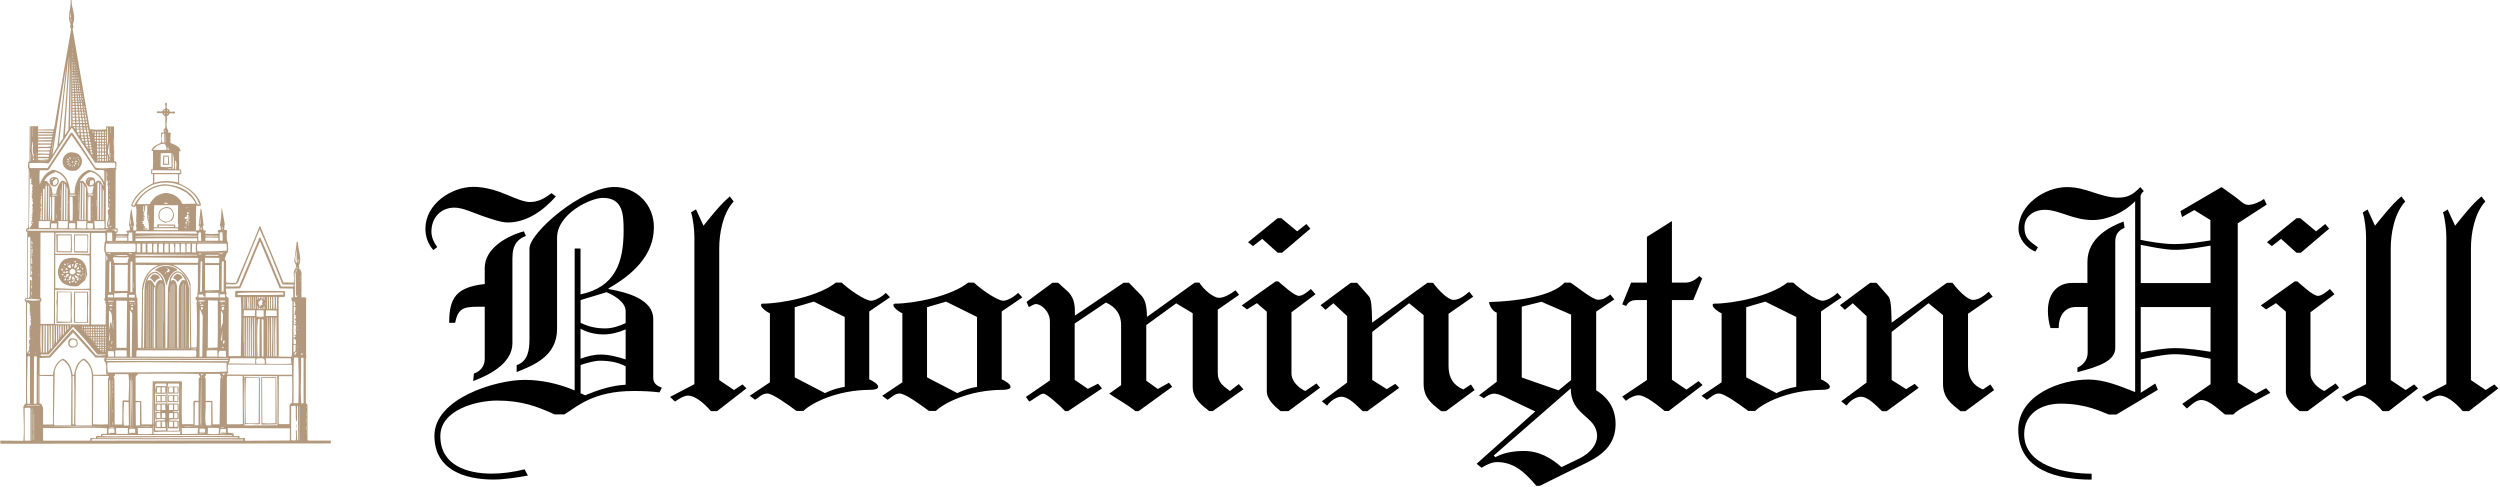 <svg width="308" height="60" fill="none" xmlns="http://www.w3.org/2000/svg"><g clip-path="url(#clip0_326_1276)"><path d="M8.82 0c-.03 1.01.6 1.98.15 3 .09.15.12.42-.03.54l2.13 12.37c.7.1 1.34.06 1.98.03l.06-.42c.28.12.66.04.93.06l.03 4.26c.5.07.17.64.28 1.02l-.1.03-.03 7.21c.09.12.16-.03.25.06.06.15.01.32.03.48-.1-.04-.15.07-.2.12 0 .04.04.11.12.09.42-.02.89.06 1.28-.06.09-.17-.19-.13-.09-.32.09-.12.25-.04.37-.07.06-.22.03-.44-.09-.66.1-.64.13-1.31.26-1.94h.06c.1.58.16 1.25.31 1.85-.07.28-.18.47-.06.74.13 0 .35.04.35-.15.01-.17.01-.35-.12-.48.1-.03.15-.13.12-.23-.09-.52.07-1.33-.03-1.93l-.03-.29c-.07.31-.39.13-.6.06.31-1.24 1.56-2.25 2.67-2.77.06-.39.03-.72.03-1.14l-.23-.03v-.57h.2c.06-.73.03-1.5.03-2.25l-.2-.06c.16-.54.74-.72 1.17-.96.16-.41-.04-.85.06-1.26.13-.06.25.09.34-.04-.09-.09-.09-.29 0-.38l.15-.19v-1.4a.82.82 0 01-.39-.39h-.63l-.03-.17c.25-.15.77.17.79-.28.47.01.2-.54.23-.77.04-.06.15-.03.2-.03.07.25-.17.73.22.77.16.06.04.23.2.31.22.06.56-.13.6.09v.09c-.23.13-.73-.16-.77.23l-.25.16c.12.58-.23 1.25.19 1.71l-.03.26.35.07c-.1.37-.03.82-.06 1.23.47.23 1.11.39 1.27.99l-.19.06v2.19c.09.03.15.09.25.06l.03.54-.28.03v1.14c1.12.44 2.46 1.42 2.7 2.68-.15.05-.38.15-.5.03-.03-.03-.04-.04-.07-.03-.1.99-.03 2.05-.06 3.08.1.07.29-.03.45 0-.15-.19.17-.42-.12-.6.07-.69.2-1.31.23-2.07l.13.13.26 1.97c-.28.16.03.36-.03.57.09.05.32-.07.28.13.03.12-.12.16-.07.29.55.04 1.17.07 1.69-.03-.05-.15-.21-.19-.1-.37.07-.1.23-.03.34-.06-.02-.2.04-.41-.12-.6.18-.66.16-1.43.23-2.1h.03l.36 2.04c-.13.22.02.42-.12.63l.37.06c.04.48-.13 1.14.15 1.56-.07.44.1.88-.09 1.27h-.1c.03.34-.44.65-.06.96v2.64c.36.1.8.03 1.21.06 1.01-2.32 1.98-4.65 2.93-7h.06c.96 2.32 1.95 4.61 2.86 6.94l1.25.03c.2-.55-.18-1.27.22-1.72.22-.31.01-.61-.13-.89l.31-2.41h.15c-.01 1.01.55 2.04.09 2.97.16.1-.06.44.19.42l.15.35v3.06c.17.12.57-.13.57.22v6.96c.1.12-.01.29-.03.45v5.43l.2.2v4.36l.13.06h2.73l.03.35-40.69.04c0-.13-.13-.29 0-.39l2.8.03c.13-1.4 0-2.79 0-4.23.1-.1.13-.34.32-.37V37.23s-.13-.16-.15-.26c-.04-.22.17-.23.31-.31v-8.04c-.17-.06-.17-.28-.13-.42.06-.07.13-.1.22-.09l.06-.33.03-6.93c-.16-.21-.06-.51-.09-.77l.18-.28.03-4.23.99-.03c.19.12-.12.39.15.42l1.84-.03.12-.6 1.11-6.61.88-5.05c.03-.23-.26-.45-.03-.66-.51-.93.07-1.94-.03-2.96.03-.09.12-.06.17-.07L8.82 0zm-.11 1.36l-.06.82.09.03c.03-.31-.06-.58-.03-.85zm-.03.99l.09.39c-.01-.13.03-.29-.03-.39h-.06zm.06.87l.06.09.03-.03s-.04-.04-.03-.06h-.06zm.17 2.91h.03v-.15h-.03v.15zm0 .21l-.03-.07.03.16v-.09zm0 .41h.03v-.2h-.03v.2zm.16-.08l-.03-.09.03.17v-.09.01zm-.3 8.82V6.75l-.14 8.97.14-.23zm-.34-8.61L7.26 17.76l.51-.74c.25-3.37.53-6.72.66-10.14zm.48.03v.23h.03c0-.07.03-.21-.03-.23zm.19.18l-.03-.17.03.23v-.06zM8.43 16l.19-9.03-.63 9.68.44-.65zm.51-8.58l-.03-.16.03.22v-.06zm.13-.13l.03.19h.03v-.09s-.02-.1-.06-.1zm-.1.34h-.06v.18h.06v-.18zm.13 0l.03.18.03-.03s0-.13-.06-.15zm.29.09l-.03-.09.03.18v-.09zm-.48.22v.2h.06v-.09c0-.06.01-.13-.06-.12v.01zm.22 0c-.06.06-.04.19.03.2-.01-.07.02-.16-.03-.2zm.15.14h.03v-.12h-.03v.12zm.17-.03l-.06-.09.06.15v-.06zM7.8 11.52l.34-3.35-1.68 10.92.6-.99.74-6.58zm1.17-3.26h-.06v.19h.06v-.19zm.22 0h-.06v.19h.06v-.19zm.23 0l.06.19v-.07s.02-.12-.06-.12zm-.45.3c-.1-.02-.03.12-.06.17H9c0-.06.03-.13-.03-.17zm.19 0l-.03.17h.09c0-.07.01-.15-.06-.17zm.15.03l.06.15v-.06s0-.1-.06-.09zm.17 0v.15h.07c-.06-.04-.02-.15-.07-.15zm-.29.26v.25h.03c.07-.09-.03-.16-.03-.25zM9 8.88h-.09l.03.22H9v-.22zm.39 0h-.06l.06.22v-.22zm.16 0h-.04l.04.19v-.19zm-.64.34l.03.18H9c.06-.01.03-.07.04-.12 0-.07-.07-.06-.13-.06zm.25 0l.03.18s.07.01.09-.03c-.06-.03-.01-.1-.03-.15h-.09zm.26 0h-.06l.03.18h.03v-.18zm.13 0l.06.18.03-.03c-.06-.03-.03-.1-.03-.15h-.06zm-.51.31h-.13v.23h.13v-.23zm.24 0h-.09v.23h.09v-.23zm.11 0l.06.23c.06-.06-.03-.15 0-.23h-.06zm.19 0c.07.06-.03.22.09.23v-.09c0-.06.01-.19-.09-.15v.01zm-.67.34v.16c.06-.01.12.02.16-.04-.06-.01-.03-.07-.03-.12h-.13zm.28 0v.16h.12v-.1c.01-.07-.07-.06-.12-.06zm.23 0v.16h.09c-.01-.06 0-.19-.09-.16zm.22 0v.16h.09c-.07-.04.03-.19-.09-.16zm-.73.31l.03.21h.1s.01-.13.03-.21h-.16zm.31 0v.21h.09c.06-.04.01-.13.03-.21h-.12zm.23 0l.03.21h.03c.06-.02.03-.07.04-.12-.03-.03-.02-.12-.1-.09zm.22 0l.03.21h.06v-.09c.01-.06 0-.16-.09-.12zm-.6.32h-.16l.03.19h.13v-.19zm.15 0l.03.19h.09s.03-.06.03-.09c-.03-.09-.06-.1-.15-.1zm.26 0l.03.19h.07v-.09c.01-.06-.04-.12-.1-.1zm.22 0l.03.19s.07 0 .09-.03c-.07-.04.04-.22-.12-.16zm-.79.31v.18h.19v-.09c.03-.12-.12-.07-.19-.09zm.31 0l.03.18s.12.03.15-.03c-.06-.03-.02-.1-.03-.15h-.15zm.39 0h-.1v.18h.1v-.18zm.12 0l.03.18h.09v-.09c.04-.09-.06-.1-.12-.09zm.29.11l-.06-.12.06.18v-.06zm-1.08.19v.23c.06-.04.22.04.16-.12.04-.12-.07-.13-.16-.12v.01zm.34 0v.23c.06-.06.16.03.12-.12.03-.09-.03-.15-.12-.12v.01zm.27 0l.03.23h.06s.07-.26-.09-.23zm.24 0v.21h.12c-.07-.06.04-.25-.12-.21zm.23 0v.21h.07c-.07-.05 0-.16-.07-.21zm-1.11.35l.03.19.19-.03c-.02-.13-.07-.18-.22-.16zm.34 0l.03.19h.09c.12 0 .04-.13.06-.19h-.18zm.3 0c-.03.09.01.2.12.19.03-.03.03-.06.03-.1-.03-.07-.06-.1-.15-.09zm.27 0v.16h.12v-.1c.01-.06-.07-.06-.12-.06zm.3 0h-.07l.07.16v-.16zm-1.21.31l.03.2h.1c.15.03.06-.13.09-.2h-.22zm.37 0l.03.2h.09c.12 0 .04-.13.06-.2h-.18zm.3 0l.03.2h.12v-.09c0-.09-.04-.15-.15-.12v.01zm.27 0l.03.2s.1.03.12-.03c-.07-.06.04-.25-.15-.18v.01zm.27 0l.03.2h.03s.04-.2-.06-.2zm-.99.32h-.22v.19h.22v-.19zm.15 0v.19h.2v-.09c.04-.16-.13-.07-.2-.1zm.33 0v.19h.15v-.09c.03-.12-.09-.1-.15-.1zm.29 0v.19h.12v-.09c.04-.09-.06-.1-.12-.1zm.25 0l.03.19h.06v-.09s-.01-.13-.09-.1zm-1.21.31v.17h.1s.15 0 .12-.09c.02-.13-.13-.07-.22-.09v.01zm.37 0v.17h.09c.06 0 .13.01.12-.06.02-.12-.1-.13-.2-.12l-.01.01zm.36 0v.17h.12v-.09c.03-.09-.06-.1-.12-.09v.01zm.29 0v.17s.1.03.13-.03c-.07-.03 0-.19-.13-.15v.01zm.28 0v.17h.03c.07-.06-.03-.12-.03-.17zm-1.3.3v.23h.1c.17.06.09-.15.12-.23h-.22zm.37 0l.03.23h.09c.17.03.06-.16.09-.23h-.21zm.36 0l.03.23h.09c.15-.03-.03-.15.03-.23h-.15zm.29 0l.03.23h.13v-.09c.03-.1-.04-.19-.16-.15v.01zm.37 0c.14.25-.15.25-.09 0h.09zm-1.39.35l-.03.25h.28v-.09c.09-.2-.15-.14-.25-.16zm.39 0l.03.28c.07-.01.16.02.22-.03-.06-.06-.03-.16-.03-.25h-.22zm.37 0l.03.28h.09c.07 0 .06-.07.06-.12-.03-.1-.03-.19-.17-.16H9.7zm.29 0c.03.1-.03.32.16.28.04-.03.01-.09.03-.12-.04-.1-.03-.19-.19-.16zm.31 0c-.01.12.01.23.09.28.09-.09-.04-.16 0-.28h-.09zm-1.11.4h-.28v.17h.28v-.17zm.39 0h-.25v.17h.25v-.17zm.32 0h-.18v.17h.18v-.17zm.15 0v.17h.19c-.06-.09 0-.23-.19-.17zm.31 0l.03.17h.09v-.03c-.03-.06.03-.2-.12-.15v.01zm10.23.09l.03.19.09-.1s-.09-.04-.12-.09zm-.27.02c-.1-.03-.04.13-.15.13h.15v-.13zm-11.13.2h-.25l-.03.23h.31l-.03-.23zm.17 0l.03.26h.09c.09.03.16-.03.13-.12.07-.19-.15-.14-.25-.14zm.4 0l.03.26h.09s.1-.01.09-.06c-.03-.1-.01-.28-.2-.2h-.01zm.33 0l.06.26s.12.03.15-.03c-.06-.1 0-.34-.2-.23h-.01zm.32 0l.03.26h.06c.06-.01.03-.07.03-.12-.06-.04.01-.19-.12-.14zm9.79.2c-.03.06.03.13.12.12v-.09c-.01-.06-.09-.01-.12-.03zm.35.03l.04.12s.09-.06.09-.12h-.13zm-11.33.14h-.31l.03.25h.28v-.25zm.42 0h-.28l.03.25h.25v-.25zm.12 0l.03.25h.2v-.09c.03-.17-.1-.16-.23-.16zm.36 0l.03.25h.18v-.09c.03-.14-.09-.17-.2-.16h-.01zm.32 0c.06.09-.03.31.16.25v-.09c-.04-.09-.02-.2-.16-.16zm-1.22.37h-.28v.33c.1-.01.22.01.31-.03l-.03-.3zm.17 0l.03.33h.25c-.01-.12.01-.25-.03-.33h-.25zm.43 0l.03.33h.09c.06 0 .16-.01.12-.09-.03-.13-.03-.32-.23-.25l-.01.01zm.36 0l.03.33h.17c.01-.12-.01-.23-.03-.33h-.18.01zm.32 0l.06.33s.1.01.13-.03c-.06-.1.01-.36-.19-.3zm-1.25.45h-.31v.2h.31v-.2zm.45 0h-.31l.03.2h.28v-.2zm.12 0l.03.2h.25v-.09c.04-.2-.19-.09-.28-.12v.01zm.39 0l.03.2h.2v-.06c0-.16-.1-.16-.23-.15v.01zm.51 0h-.16l.04.2h.14l-.03-.2h.01zm-3.85.45h.03v-.12h-.03v.12zm2.07-.08v.23c.12-.01.25.03.34-.03v-.09c.01-.22-.19-.09-.34-.12v.01zm.79 0h-.31v.23h.31v-.23zm.39 0h-.28l.03.23h.25v-.23zm.35 0h-.2l.03.23h.2l-.03-.23zm.31 0h-.15l.03.23h.15l-.03-.23zm-7.03.35h-.03v2.49h.03v-2.49zm.19 1.1h.03v-1.11h-.03v1.11zm.6 1.21l-.03-2.32.03 2.41v-.09zm4.56-2.29l.06.13s.1.04.12 0c.06-.15-.1-.19-.18-.13zm.83-.02c-.13.01.03.1-.03.19.09-.03.25.04.28-.06.01-.15-.14-.13-.25-.13zm.4 0v.19h.2v-.16c-.06 0-.16.03-.2-.03zm.39 0v.19s.12.02.15-.03c-.03-.1-.06-.13-.15-.16zm-.96.02h-.34c-.07.26.22.12.34.16v-.16zm3.72.57c-.06-.12-.02-.33-.03-.57l.03.57zm-1.77 3.79l-2.86-4.33c-.89 1.4-1.84 2.76-2.67 4.17l-.23.25c-.69-.12-1.55-.04-2.26-.06-.16.16-.03.42-.03.63h2.19l2.86-4.32.18-.06c1.01 1.39 1.91 2.89 2.89 4.32.77.19 1.63.01 2.45.03-.07-.19.03-.47-.09-.63h-2.43zm1.49-4.33v2.26c.22-.76.04-1.44.1-2.26h-.1zm.42.7h.03v-.7h-.03v.7zm-4.17-.45l.03.32h.31c-.01-.1.03-.23-.03-.32h-.31zm.45 0l.06.32h.25c-.02-.1.01-.23-.03-.32H9.9zm.43 0l.06.32h.22c0-.12-.02-.22-.04-.32h-.24zm.39 0l.06.32h.15v-.09c-.04-.09.01-.32-.2-.23h-.01zm-4.14.12l-1.9-.03v.18h1.87l.03-.15zm13.71-.03c-.04.09.07.19.12.15v-.09s-.07-.03-.12-.06zm-8.77.15h-.2l.2.19v-.19zm.13 0l.03.22h.09c.1-.01.03-.15.06-.22h-.18zm.3 0l.03.22h.09c.09.03.1-.07.09-.13.04-.15-.13-.06-.21-.09zm.51 0h-.18v.22h.18v-.22zm.33 0h-.22l.03.22h.19v-.22zm.15 0v.22h.09c.06-.06.03-.15.03-.22h-.12zm-6.42.21l-1.78-.03c-.09-.01-.06.13-.03.18.6-.02 1.2.03 1.78-.03l.03-.12zm3.06 0c.06.09.09.26.23.26v-.09c.07-.19-.12-.19-.23-.17zm.66 0h-.28l.03.26c.1 0 .2.03.28-.03l-.03-.23zm.14 0c.01.1-.03.31.15.26.09.03.16-.03.13-.12.01-.19-.15-.15-.28-.15v.01zm.4 0l.06.26c.06 0 .13.03.17-.03-.03-.01-.03-.06-.03-.09.03-.15-.09-.16-.2-.15v.01zm9.45.03c-.07.01-.16.03-.25.03-.04.33-.04.73 0 1.08h.28l-.03-1.11zm.17 1.11h.03v-1.08h-.03v1.08zm-8.57-1.02h-.17v.2h.17v-.2zm.12 0v.2h.09c.09.03.15-.03.12-.12.04-.15-.13-.07-.21-.09v.01zm.51 0h-.18v.2h.18v-.2zm.33 0h-.22l.03.2h.19v-.2zm.26 0h-.12v.2h.12v-.2zm-6.59 1.59l.2-1.53-.45 2.84.25-1.31zm2.36-1.47l-2.87 4.32H4.9c-.06.6-.04 1.24 0 1.75.22-.66.66-1.39 1.34-1.68.35-.28.76-.01 1.08.12 1.02.57 1.24 1.64 1.33 2.67.17-.02.38.01.54-.03 0-1.18.51-2.39 1.68-2.86.85-.01 1.66.77 1.98 1.53v-1.47c-.34-.12-.8-.02-1.11-.09-.96-1.41-1.93-2.87-2.92-4.26zm-2.39.06H4.68l.03.22 1.72-.03v-.19zm3.56.08l.03.22h.1c.07 0 .23.01.17-.12.01-.17-.2-.06-.31-.1h.01zm.45 0l.03.22c.09-.01.18.03.25-.03 0-.19-.12-.19-.28-.19zm.4 0l.06.22c.06-.01.15.03.17-.03 0-.15-.09-.22-.23-.19zm.81.08l.03.23h.09c.1-.02.03-.16.06-.23h-.18zm.3 0l.03.23h.09c.09.03.1-.06.09-.12.06-.16-.12-.12-.21-.12v.01zm.51 0h-.18v.23h.18v-.23zm.33 0h-.19v.23h.19v-.23zm.15 0v.23h.09c.06-.06.03-.16.03-.23h-.12zm-8.23.2v.21l1.65-.03c-.03-.07.06-.1.04-.17H4.71v-.01zm9.25.99h.03v-.99h-.03v.99zm-3.91-.93c.07.09.09.29.28.2v-.09c.06-.2-.18-.09-.28-.12v.01zm.42 0l.03.2h.25v-.09c.06-.2-.17-.09-.28-.12v.01zm.43 0l.03.2h.17v-.09c.06-.16-.12-.1-.2-.12v.01zm.93.09h-.17l.03.22s-.01-.07.03-.1l.12.1v-.22h-.01zm.12 0l.03.25h.09c.09.03.1-.07.09-.13.06-.15-.12-.1-.21-.12zm.33 0l.03.25h.09c.12-.02.04-.16.06-.25h-.18zm.51 0h-.19l-.03.22.22.03v-.25zm.26 0h-.12l-.03.22h.15v-.22zm-9.02.16c-.1.66-.22 1.23.06 1.85.09.07.12.28-.03.33 0 .06-.02.13.06.17.18-.2-.06-.54.06-.74-.03-.01-.04.01-.06.03-.2-.55.03-1.11-.09-1.65v.01zm.74.05l-.09.03c.01.06-.02.16.03.2H6.3c0-.09.02-.16.03-.23H4.77zm5.59.03h-.09l.09.15v-.15zm.17 0v.23h.28v-.09c.03-.19-.13-.15-.28-.15v.01zm.42 0l.03.23c.07 0 .16.03.22-.03-.04-.01-.03-.06-.03-.09-.01-.13-.1-.12-.22-.12v.01zm2.53.06l-.2 1.2c-.01.33.45.6.17.93.04.03.04.12.12.09-.06-.26.09-.66.12-.9-.09.04-.04.15-.06.22.03.06-.04.15-.12.12-.06-.53-.01-1.11-.03-1.65v-.01zm-1.53.06v.2h.09c.09.03.15-.03.12-.12.04-.15-.13-.07-.21-.09v.01zm.51 0h-.18v.2h.18v-.2zm.33 0h-.22v.2h.22v-.2zm.26 0h-.12v.2h.12v-.2zm7.21.12c-.58 0-1.05.29-1.41.76h1.65c.03-.19-.03-.35-.06-.51l-.18-.25zm-8.74.03h-.06l.06.06v-.06zm-5.28.08c-.51.01-1.05-.01-1.56.03v.25c.53-.03 1.08.04 1.56-.06v-.22zm4.32 0l.07.22c.07-.01.18.01.23-.03.03-.22-.15-.18-.31-.19h.01zm.42 0l.03.22h.22v-.09c.06-.19-.16-.1-.25-.13zm.99.11v.26h.09c.09.04.1-.06.09-.12.06-.15-.07-.18-.18-.15v.01zm.31 0v.26h.09c.09.04.1-.06.09-.12.06-.15-.07-.18-.18-.15v.01zm.51 0h-.19v.26h.19v-.26zm.18 0c-.13.1.01.16-.03.26h.09c.06-.02.03-.07.03-.12 0-.06.01-.19-.09-.15v.01zm-2.25.23l.18.17v-.09c.03-.12-.12-.07-.18-.09v.01zm.32 0l.03.17h.22v-.09c.03-.16-.16-.06-.25-.09v.01zm9.58.03l.03.28h.15c.01-.09-.03-.15-.09-.16l.06-.09c-.03-.06-.1-.02-.15-.03zm-6.66.25h.03v-.22h-.03v.22zm-9.16-.19c-.16-.01-.1.17-.12.28.45-.01 1.01.02 1.47-.03-.03-.1.07-.15.03-.25H4.79h.01zm6.88.08l-.03-.03.03.09v-.06zm.15 0l-.03-.03.03.09v-.06zm.12-.02l.03.36c.06-.01.15.03.18-.03 0-.12.03-.23-.03-.33h-.18zm.33 0v.36h.09c.16-.01.06-.23.09-.36h-.18zm.51 0h-.22l.03.36h.19v-.36zm.15 0v.36h.09c.06-.1.03-.23.03-.36h-.12zm8 .05l.06.1v-.07s-.03-.03-.06-.03zm-9.84.11l.04.2h.09s.12.02.12-.06c0-.16-.1-.16-.25-.15v.01zm.58.11l-.03-.03.03.09v-.06zm.15 0l-.03-.03.03.09v-.06zm-6.99.09c-.16 0-.16.1-.16.23l1.3.04c.17.01.1-.22.12-.28H4.85l-.01.01zm-1.12.09l.03 1.08h.04c-.03-.35.04-.79-.07-1.08zm5.02 0c-.41.04-.8.33-.96.73-.1.38-.09.86.22 1.17.35.38.86.44 1.37.35.42-.23.71-.61.73-1.11.01-.34-.13-.61-.34-.83-.29-.23-.64-.29-1.02-.31zm2.4.03l.15.22s.1.01.12-.03c.01-.19-.1-.2-.26-.19h-.01zm.69.03l-.03-.03.03.09v-.06zm.12-.03v.31h.09c.09.03.15-.04.12-.12.06-.18-.07-.2-.21-.19zm.51 0h-.18v.31h.18v-.31zm.33 0h-.22v.31h.22v-.31zm.26 0h-.12v.31h.12v-.31zm8.06.08c-.45-.04-.88.03-1.3 0l-.03 1.66c.41.09.92.06 1.36.03l-.03-1.69zm-16.57.88h.03v-.85h-.03v.85zm16.74-.85v1.69c-.06.32-.37 0-.54.15l.03.03c.22.01.52-.03.66.03 0-.69.04-1.31-.15-1.9zm-15.24.19c-.44-.04-.92-.04-1.36 0 .01.07-.02.17.03.23h1.3l.03-.23zm7.16-.03l-.03.74h.13c-.07-.23.03-.54-.1-.74zm.76.18h.03v-.15h-.03v.15zm-2.52-.12h-.06l.06.12v-.12zm9.36.06h-.69l-.03 1.14.77-.03-.06-1.11h.01zm-16.86.21h.03v-.18h-.03v.18zm8.01-.12h.09c.16.16-.15.06-.09.22h.09c.09.02.15-.04.12-.13.1-.17-.19-.17-.21-.09zm.33-.06v.28h.18v-.1c.04-.13-.04-.22-.18-.18zm.51 0h-.19l-.03.28h.22v-.28zm.18 0c-.13.07.01.21-.03.28h.12v-.1c-.01-.06.04-.2-.09-.18zm-4.09.42l-.03-.34.03.28v.06zm.82-.19c-.12.06-.13-.07-.12-.15l.12.15zm4.26 0h.03v-.15h-.03v.15zm6.72-.14c.04.28.01.58.03.87h-.48v-.87h.45zm-11.97.36c-.12-.1-.16-.16-.18-.31.15.01.18.17.18.31zm.36-.06c-.09-.07 0-.13.06-.19.06.04-.07.12-.06.19zm-3.09-.11H4.71l-.03.18c.42.07.88-.03 1.27-.03l.03-.15zm2.58.26c-.19.07-.25-.1-.31-.2.13-.03.2.13.31.2zm.72-.09l.03-.12h.12l-.15.12zm10.32-.12l.03.09s.03-.03.03-.06c-.01-.01-.03-.04-.06-.03zm-9.87.06l-.06.09h-.06v-.09h.12zm2.24 0l.12.12-.15.09c.01.06.09.03.12.03.06-.03.12-.03.09-.12.07-.15-.1-.12-.18-.12zm.31 0l.03.23h.09c.07.01.06-.07.06-.12.06-.15-.1-.12-.18-.12v.01zm.51 0h-.19v.23h.19v-.23zm.15 0v.23h.09c.06-.02.03-.07.03-.12.03-.09-.03-.15-.12-.12v.01zm-3.09.32s-.06-.03-.09-.06l.06-.12c.06.04.01.12.03.18zm11.72-.17l-.03.85c.1.07-.07.32.16.26 0-.35.15-.86-.13-1.11zm-16.86.09c.41 0 .85.03 1.21-.03-.41.01-.83-.03-1.21.03zm4.84.03c-.06.1-.25.06-.34.03.03-.12.25-.12.34-.03zM9 20c-.06.05-.16.07-.17-.04l.12-.12c.06.04.07.09.06.16H9zm9.96-.05H19v-.09h-.04v.09zm-10.4-.03c-.12.1-.29.12-.36-.03l.36.03zm.86.31c-.01.09-.26-.09-.23-.18.15-.06.2.08.23.18zm.31-.18c.06.09-.1.06-.15.09-.04-.1.09-.09.15-.09zm-1.45.24c.04-.12.23-.13.34-.2 0 .04-.18.23-.34.2zm.97.17c-.15.07-.15-.15-.18-.23.09.04.16.13.18.23zm-.69.03c-.07-.06.09-.19.18-.23-.03.15-.06.17-.18.23zm1.11-.06c-.06-.03-.03-.19.09-.17-.03.06-.06.12-.09.17zm-.79.2l.03-.34c.01.1.09.25-.03.34zm.28.05v.06l-.06-.09s.04.01.06.03zm9.6.3l-.03.33h2.13c.41-.01.99.03 1.36-.03.03-.1-.06-.16-.03-.28l-3.43-.03v.01zm-15.1.13l-.09 7.02h.12l-.06-.06.06-.09c.16.04.17-.35.33-.42-.07-.01-.16.03-.2-.03 0-.19.22-.02.26-.15-.07-.09-.26.03-.29-.1.04-.05.13-.02.2-.03l-.09-.06.12-.09-.12-.09.12-.14s-.04 0-.06.03l-.09-.1s.15-.07.12-.06c-.12-.07.09-.09.03-.18h-.09s-.07-.03-.06-.06c.03-.06.09-.07.15-.06-.09-.2.06-.33-.03-.51h.03c-.01-.09.04-.2-.06-.25.12-.06.03-.22.09-.23l-.12-.06.06-.06c-.06-.15.29-.5-.09-.45.06-.03.1-.09.17-.06l-.09-.09s.03-.04.06-.04c-.04-.04-.03-.1.03-.15-.06.01-.12 0-.15-.06.03-.03.06-.07.12-.06l-.14-.06s.06-.09.12-.06l-.15-.09c.01-.09.16-.06.12-.07l-.06-.06.09-.09s-.15 0-.15-.09c.03-.06.1-.01.15-.03l-.09-.12s.06-.03.09-.03c.04-.04-.22-.18 0-.19-.1-.13.04-.35-.09-.48.03-.01.04-.06.09-.06.09-.22-.15-.25-.23-.35.03-.03.04-.07.09-.07.03-.07.01-.25-.09-.29.12-.01.07-.16.09-.25-.06-.02-.09.03-.13.07-.12-.31-.01-.7-.09-1.02v.03zm9.39.03l-.03 6.96h.36c-.38-.36-.07-.87-.03-1.3.06-.35-.29-.98.17-1.08-.01-.04-.14-.02-.14-.12.03-.06.1-.01.14-.03l-.2-.03-.03-2.7-.13-.06.13-.12-.06-.07.06-.06-.03-.63s.07.41-.1.48c-.1-.35-.03-.85-.06-1.25h-.06l.01.01zm-6.3.02l-.03.12c-.51.12-1.03.52-1.25 1.02h.29c.2.22.41.45.51.71.29.25-.1 1.17.67.82.03-.57.23-1.07.6-1.5.26-.19.5.07.69.26-.17-.66-.79-1.3-1.47-1.43h-.01zm4.39.03c-.54.17-.99.66-1.3 1.14l.31-.06c.2.1.42.37.51.6.26.29-.12 1.28.71.93l.17-.93c-.17.12-.45.17-.66.06-.22-.16-.37-.41-.29-.71.09-.13.16-.35.35-.37.22.01.54-.06.7.17.1.19.17.57.03.67l.23-.37c.53-.29.61.38.85.57v-.12c-.23-.71-.83-1.49-1.62-1.59l.01.01zm2.13.46h.03v-.22h-.03v.22zm8.67-.19h-2.93v1.08c.87-.34 2.04-.26 2.93-.06v-1.02zM6.21 22c-.15.2-.1.45-.03.67.12.23.39.35.69.29.23-.19.44-.44.36-.77-.12-.42-.76-.48-1.02-.19zm-2.33-.12h-.06l.06.09v-.09zm2.58.22l.06.06-.22.03c.06-.07.13-.25.28-.19l-.12.1zm4.35.41c-.13-.25.12-.39.29-.51-.22.01-.42.29-.29.51zm-3.78.05c-.1.16-.25.29-.45.25l-.09-.45c.15-.02.28-.32.45-.31.19.07.18.38.09.51zm4.29-.4c.03.1-.09.09-.15.09-.19.15.03.48-.16.54l.28.03c.17-.07.32-.25.29-.45-.06-.15-.1-.22-.26-.21zm2.13.06v.17h.06c0-.06-.03-.15-.06-.17zm5.55.48c-1.14.45-2.2 1.39-2.68 2.54.06.07.12.1.19.1.68-1.47 2.17-2.57 3.81-2.64 1.42.1 2.79.55 3.63 1.77.23.23.23.79.63.71l-.32-.68c-1.15-1.77-3.33-2.38-5.25-1.79L19 22.7zm-11.26-.22h-.06c-.13 1.43-.12 3-.12 4.54-.03.06.04.15.12.11l.06-4.65zm2.56.22l-.15-.22-.06 4.62h.15l.06-4.41v.01zm1.92-.14c.02-.19-.16-.03-.22 0v4.54h.15l.07-4.54zm1.31-.05l-.09-.03.06.06.03-.03zm-3.6 4.59l.03-4.6-.09.06-.09 4.51.15.03zm-1.88-4.38l-.13-.13c-.1 1.47-.03 3.05-.06 4.51.06.04.12.03.16-.03l.03-4.35zm4.44.06l-.12-.12c-.06 1.49-.03 2.99-.03 4.44h.15v-4.32zm-6.7-.06H5.7l.09.15-.18.06v4.2h.12l.06-4.4v-.01zm.16.09l-.03 4.31h.06c.09-1.34.07-2.77.09-4.11l-.12-.2zm7.5 0l.06.06s.04-.03.03-.06h-.09zm-2.85.34l-.19-.31v4.26c.06-.01.12.03.15-.03l.04-3.92zm8.9-.16c-1.11.28-2.19 1.12-2.64 2.16h1.59c.19-.39.45-.7.82-.99.48-.23 1.01-.52 1.59-.32.69.11 1.37.63 1.59 1.28l1.65-.03c-.2-.51-.68-.98-1.11-1.34-1.01-.6-2.25-1.11-3.49-.76zm-11.16.33l-.15-.39-.03 4.17h.15l.03-3.78zm-2.9 3.78l.06-4c.04.12-.09.19-.19.16l-.03 3.84h.16zm8.09-4h-.12v.07h.12v-.07zm-.74.46l-.13-.35-.03 3.9h.13l.03-3.55zm-5.31.53h.03v-.74h-.03v.74zm5.97-.65v.06h.09v-.03s-.06-.03-.09-.03zm-1.62.03c.09.04-.07.29.03.12l-.03-.12zm-5.65.42h.03v-.34h-.03v.34zm3.52-.12h.03v-.13H9.7v.13zm-4.54.03h-.17l.17.12-.17.09s.07-.03.12-.03c.01.03.07.04.06.09-.04.03-.17.09-.15.06l.03.03c-.03.07.06.25-.03.25l.06.06s-.04.07-.09.06c-.03-.02.15.13 0 .15l.06.07-.09.12.12.06-.12.12.15.12c-.03.06-.09.07-.15.06.35.09-.19.33.12.39-.06-.01-.07.04-.12.03l.17.09s-.04.07-.09.07c.06.28-.13.28 0 .54-.18.13.04.22-.03.41-.19.06.15.31-.06.37h.17l.03-3.3.01-.03zm6.7.72l-.03-.71.03.77v-.06zm-2.19.17h.03v-.77h-.03v.77zm3.78-.77l.06.06s.04-.03.03-.06h-.09zm-1.96.03h-.63v.12h.63v-.12zm-4.4.06c-.25-.03-.55-.07-.79.03.2.1.54.07.79.03v-.06zm2.24-.03h-.77l.03.12c.25 0 .51.03.74-.03v-.09zm4.2.09h-.09v.06h.09v-.06zm-7.35.16l-.03 2.9h.09c.12-.95.04-1.86.06-2.84l-.12-.06zm.54.03c-.1 0-.2-.07-.29 0v2.93h.26l.03-2.93zm1.87 0c0 1.01-.03 1.94.03 2.93h.32c.04-.93.04-2.07 0-2.96-.12 0-.25-.03-.35.03zm2.13 2.84h.03v-2.87h-.03v2.87zm.45-2.87h-.28c-.06 1.04-.02 1.94-.03 2.96.1 0 .22.03.3-.03v-2.93h.01zm2.28.29v.06s.1.03.12-.03c-.01-.06-.07-.01-.12-.03zm-1.59.96h.03v-.82h-.03v.82zm1.59-.79v.07s.1.01.12-.03c-.01-.06-.07-.03-.12-.04zm-4.99.34h.04v-.18h-.04v.18zm1.21.85h.03v-1.02h-.03v1.02zm10.53-.76l.51-.03c-.12-.15-.44-.19-.51.03zm-8.82.3h.03v-.34h-.03v.34zm2.07-.19h.09s.04-.03.03-.06c-.03-.06-.16-.01-.12.06zm4.46.05l-.06.83c-.18-.13-.03-.5-.12-.72-.06.03-.12.03-.09.12.13.1-.16.48.15.66l-.15.06h.06s.1.01.09.06c-.03.06-.1.03-.15.04l.09.09-.09.06c.07 0 .15-.01.17.06l-.17.06c.07.01.17-.03.2.06-.02.12-.18.02-.23.09l.15.1s-.07.04-.12.06h.09c.31-.01-.06.12-.03.12l.03.03c-.23.09.07.06 0 .17h-.26v.06h.09c.09.04.03.15.09.19l-.18.09c.07.07.26-.03.29.09-.01.06-.07.02-.12.03l.12.09-.09.06.23.07c-.05.1-.15.03-.23.06l.28.06c-.09.12-.28.01-.34.09l.6.03c-.12.17-.44.03-.6.12l.71.03v.09l.03-.6c-.15-.1.12-.19-.06-.26.12-.06-.09-.15.06-.16-.15 0-.09-.2-.06-.23-.07-.1.07-.1.06-.21l-.09-.03c-.01.09.03.22-.03.29h-.03c-.12-.58-.04-1.25-.06-1.88h-.25l.02-.03zm.45 0h-.06l.06.06v-.06zm.22 0h-.06l.06.06v-.06zm3.36 0h-2.93c-.07.92 0 1.93-.07 2.7l.34.03c.29.01-.06-.28.17-.37l2.13.03.03.34c.12-.01.25.01.33-.03 0-.16.09-.35-.03-.48l.03-2.22zm-8.49.09v.06h.09s.04-.03.03-.06h-.12zm7.01.14c-.32.06-.66.22-.83.51-.13.29-.16.76.03 1.02.23.19.48.38.8.39.37-.1.85-.22.93-.67.1-.37-.04-.7-.2-.98-.2-.19-.45-.28-.73-.28v.01zm-2.1.03h-.06l.06.06v-.06zm4.69 0h-.06v.12h.06v-.12zm.16.09h.03v-.09h-.03v.09zm-11.35.75l-.03-.79.03.87v-.09.01zm-4.41-.5h.03v-.25h-.03v.25zm13.8.26c.15.35.02.74-.25.99-.19.13-.51.26-.77.12a.805.805 0 01-.51-.32c-.09-.29-.12-.6.03-.88.35-.51 1.25-.61 1.5.09zm-2.86-.32s-.07.01-.12.03c-.01-.07.09-.09.12-.03zm4.96.26h.03v-.15h-.03v.15zm-11.97.17h.03v-.14h-.03v.14zm11.86-.11h-.25l.12.06-.12.06s.1-.01.12.03l-.06.1h.19v-.25zm-4.93.22l-.03.44c.16.01.09-.17.03-.2.16-.03-.15-.16.09-.21-.03 0-.07 0-.09-.03zM6.9 26.9h.04v-.45H6.9v.45zm16.31-.43h-.19l-.03.26h-.2c-.15.41.26.1.38.28-.06.1-.38.04-.29.06l.15.06c-.04.06-.13.03-.2.03.07-.03.12.04.17.06-.01.01-.04.03-.03.06.12.06.09-.09.17-.09.07.22 0 .5.07.73v-1.45zm-11.83.27h.03v-.18h-.03v.18zm4.74-.12c.03.38-.18.79-.06 1.08.1-.32.04-.71.06-1.08zm-2.64.06c.04.41-.39 1.07.15 1.33.07-.06.13-.17.06-.22l-.15.16c-.06-.09-.13-.16-.12-.28.02-.01.03-.04.06-.03v-.96zm9.87.33h.03v-.34h-.03v.34zm1.34-.27l-.09.9h.09v-.9zm2.58.93c.03.12.19 0 .16.12l-.1.1c-.19-.22-.01-.51-.03-.76 0 .18.03.38-.03.54zm-17.82-.43c.16.28-.04.59.06.88l1.09.03c.07-.28-.04-.64.09-.91H9.45zm13.9.23h.03v-.25h-.03v.25zm-18.58-.23v.85h1.36c.03-.32-.07-.58.09-.85H4.77zm2.35 0c.2.26-.03.59.09.88h1.11c.07-.28-.03-.61.09-.88H7.12zm4.49 0l.07.88c.32.1.63-.07.95.03.45.02.16-.6.25-.91h-1.27zm-2.33.09h-.66c.22-.09.42.06.66 0zm8.94 0v.25h.03c-.01-.09.03-.17-.03-.25zm4.83.05c-.07 0-.18-.03-.23.03l.06.06-.09.06h.26v-.15zm-13.77.14c-.25-.02-.54-.06-.77 0v.6c.28.04.49.04.77 0v-.6zm2.18 0l-.69-.03-.03.57c.16.16.5.09.72.06v-.6zm-4.46 0h-.7v.6H7v-.6zm16.05.12h-.06v.15h.06v-.15zm-1.62.17l-1.85-.03-.03.22 1.88-.03v-.16zm-5.14.03l-.2-.03.09.16.12-.13h-.01zm8.43-.03h-.06l.06.1v-.1zm-1.88.08c-.06.01-.12.07-.09.14.01.06.07.02.12.03-.01-.06.03-.16-.03-.17zm.21.29l-.03-.29-.03.29h.06zm.16-.17v.17l.03-.03s.01-.12-.03-.14zm4.15 0c-.07.09.03.16.07.23l.03-.17s-.06-.07-.1-.06zm-2.61.02c-.06.1-.03.26.1.29-.03-.09.07-.28-.1-.29zm-5.72.09c-.07.03-.13.16-.07.23h2.98v-.2c-.95-.06-2.01-.01-2.9-.03h-.01zm-5.5.06l.03.12s.03-.06.03-.09c-.01-.02-.03-.04-.06-.03zm-.17.12l-9.73-.06c-.12.04-.36.01-.26.22l.06-.07c.07.02.16-.01.2.04h9.34c.12-.07.26-.13.39-.07v-.06zm.51-.03v.12c.07 0 .17-.13.23 0 .03.13.19.16.28.1v-.13c-.09-.16-.35-.06-.51-.09zm18.12 0l-2.64 6.46c-.23.56-1.02.18-1.5.32v.25c.52.01 1.09 0 1.62-.03.74-1.85 1.56-3.67 2.29-5.53.15-.14.03-.47.32-.48.9 1.97 1.71 4.06 2.55 6.04h1.53v-.25h-1.28l-.13-.12c-.87-2.23-1.76-4.49-2.76-6.67v.01zm-9.15.03h-.06l.06.06v-.06zm-6.07.19l-.09.26 7.6.03c.07-.16-.16-.12-.13-.26l-7.38-.03zm-.48.14c-.13.06-.29.01-.44.03-.01.09 0 .16.03.23-.12.23-.04.53-.07.79h.51l-.03-1.05zm8.46 0h-.26c-.12.31-.04.7-.06 1.05.12-.01.26.03.36-.03l-.04-1.02zm2.66 0h-.34v1.02h.37l-.03-1.02zm-20.74.03H4.99l-.03 8.01.12.09c.04.15.06.37-.12.42l.03 2.73h1.65l.03-11.25zm4.4.03c-1.49.03-2.76-.06-4.23 0l-.03 2.58h4.23l.03-2.58zm.16 0v11.29h1.79l.03-2.55c-.12-.07-.1-.28.03-.33-.09.03-.13-.04-.2-.06.01-.1-.12-.23.06-.3l.06-5.49c-.26-.38-.13-.85-.12-1.3.2-.33.1-.85.09-1.25h-1.74v-.01zm2.58-.03h-.61v1.02h.64l-.03-1.02zm-6.84.18c-.1.06.07.17-.07.19v.06h.04c.04.67.02 1.29.03 1.98l1.88.03c0-.74.03-1.5-.03-2.23-.61 0-1.25.03-1.85-.03zm2.16.03v2.23l1.71.03.03-2.23c-.56-.04-1.17-.01-1.74-.03zm-.42.13c.04.61.04 1.33 0 1.97l-1.59-.03V29h1.59zm2.04 0c.04.64.04 1.33 0 1.97l-1.53-.03.03-1.94h1.5zm13.54.05c-2.45-.05-5.12-.07-7.63.03l.06.06h7.57v-.09zm2.61 0l-1.59-.03v.09c.51.06 1.05.01 1.59.03v-.09zm-12.61 0v.06c.44.06.92.01 1.37.03v-.06c-.44-.06-.92-.03-1.37-.03zm-10.54.27l-.15-.2c.01.12-.09.09-.15.12v7.47h.18l-.06-.09s.06-.03.09-.03l.03-2.01c-.03-.06.04-.1.1-.12.04.06.01.15.03.2h.15l-.12-.09.03-.03s.19-.19 0-.2c.12-.09-.06-.19.09-.28l-.25.06c-.06-.06-.02-.18.03-.24l.13.06-.03-.03.12-.09c-.07-.01-.16.03-.22-.03v-4.48.01zm10.54-.06l-.04.4h1.42c0-.13.03-.28-.03-.4h-1.35zm12.61.03l-1.47-.03c-.22-.03-.09.26-.12.4h1.59v-.37zm-2.61.06c-2.49.02-5.09-.01-7.6.03v.31h7.6v-.34zm-20.41.27v.45H4c.04-.22-.09-.3-.12-.45zm30.57 5.88l-2.41-5.76c-.85 1.91-1.59 3.91-2.45 5.79l-1.75.03c-.09.32.19.57 0 .85.09.17.19.21.33.32v7.15h1.5c0-2.46.13-4.86 0-7.26-.25-.02-.53.06-.73-.06.09-.23-.04-.55.13-.74 2.03.06 4.08-.02 6.05.06v.63c-.2.17-.55.03-.8.12l.03 7.18-.06.12 1.62.03.06-.2.06-6.61c-.13-.09-.13-.32-.12-.45.04-.1.16-.03.23-.06l-.03-1.08-1.68-.03.02-.03zm-18.16-5.67l-2.81-.03-.23.03h3.05-.01zm11.56 0l-3.84-.03-7.21.06 11.04-.03h.01zm-14.8.19c.07.32-.16.77.09 1.05 1.18-.02 2.41.02 3.51-.03.1-.31.07-.7.03-1.02h-3.63zm4.26 0h-.45v1.05l.45.03v-1.08zm.64 0h-.42v1.08c.13-.01.29.01.42-.03v-1.05zm.78 0h-.57c.01.35-.03.7.03 1.08h.54v-1.08zm.63 0h-.42c-.09.32-.06.73-.03 1.08h.45v-1.08zm.72 0h-.51c.04.34-.12.73.03 1.08h.48v-1.08zm.69 0h-.45c-.12.32-.04.71-.06 1.08h.51v-1.08zm.17 0v1.08h.51c.07-.36.02-.74-.06-1.08h-.45zm1.17.03l-.51-.03v1.08l.55-.03-.04-1.02zm.19-.03l-.03 1.08h.57v-.73c.04-.15-.09-.25-.03-.35h-.51zm1.17 0h-.48v1.05h.48v-1.05zm.2 0l-.03 1.08h.54c-.09-.32-.06-.74-.03-1.08h-.48zm.67 0c-.09.28-.09.67 0 .95 1.28.01 2.33-.01 3.6-.09-.01-.29.01-.6-.04-.86h-3.56zm-20.46.17v1.45c.12 0 .01-.13.12-.16-.02-.1-.04-.07-.09-.18.03-.02.04-.08.09-.06-.04-.13.03-.37 0-.57-.04-.02-.1.03-.12-.03-.04-.1.07-.09.12-.12l-.09-.13.09-.06-.12-.12c.01-.06.07-.01.12-.03h-.12v.01zm32.67.43c-.01.61-.35 1.27-.03 1.82v-.06c.03-.14.17-.12.26-.06.05-.01.03-.06.03-.09-.09-.02-.22.02-.29-.03-.03-.23.26-.06.36-.16-.07-.16-.25.09-.33-.06v-1.37.01zm-8.79.45l-.29-.03-3.03.06 3.33-.03h-.01zm-14.56.14l.07.06c.12 0 .31.09.38-.03-.13-.06-.29-.02-.45-.03zm2.71 0v.09h.35c-.06-.16-.23-.06-.35-.09zm11.53.03l-.37-.03v.09h.37v-.06zm-2.64 0h-.34c0 .16.22.06.34.09v-.09zm-.51.15l-7.54-.03c-.09.01-.04.09-.06.14l1.11.03 6.52-.06-.03-.09v.01zm2.63 0h-1.59v.12h1.59v-.12zm-20.11.03v4.08c1.4.07 2.83.13 4.23.06 0-1.35.03-2.8-.03-4.08-1.43-.1-2.68-.03-4.2-.06zm7.29.09l1.56.03.09-.09c-.53-.01-1.18-.09-1.65.06zm-.99-.03l-.03 4.48.03-3.81.13-.22c0-.13 0-.33-.13-.45zm2.8.33c-.04-.09-.15-.23-.25-.09l-1.62-.03-.15.14c.1.16.16.34.17.54.54.05 1.14.05 1.68 0 .01-.25-.03-.42.16-.57l.01.01zm-12.06-.09v.77h.12c-.06-.1.12-.2-.06-.23l.09-.12-.09-.06c.13-.07-.1-.32.06-.37h-.12v.01zm13.71 0l-.85.03v.6l7.69.03c-.07-.23.15-.41 0-.6l-6.84-.06zm-9.51.21c-.41.16-.69.6-.79.99-.28.64-.06 1.37.4 1.87.55.41 1.24.57 1.98.45l.83-.7.28-.69c-.07-.48-.06-.99-.36-1.38-.44-.8-1.57-.85-2.33-.54h-.01zm17.21-.18v.66h1.72c.06-.23-.01-.44.06-.63l-1.78-.03zm-16.7.6l.03-.21v.21h-.03zm.83-.14l-.15.12-.09-.09c.03-.06.18-.16.23-.03h.01zm15.52 0h-.19l-.06 3.63c0 .15.12.09.22.09l.03-3.72zm2.67 0h-.25l-.03 3.72c.09-.02.19.03.25-.03l.03-3.69zm-13.9.03h-.2l-.03 3.75h.23v-3.75zm2.64 0h-.23c-.06 1.27-.01 2.46-.03 3.75.09-.01.21.03.26-.03v-3.72zm-7.53.14h.28c-.07-.14-.2-.06-.28 0zm.79.09v.09c-.09.01-.19-.01-.25.03.03.1.13.13.22.16-.12.07-.25.34-.39.26-.04-.16.16-.33.06-.54.12.1.32-.19.37 0h-.01zm-1.15.03c0 .09-.15.07-.12.19.06.13.16 0 .25 0 .04-.09.12-.19.18-.25-.22.18.19.48-.09.6-.32-.1-.35-.32-.36-.6.07-.01.1.05.15.06h-.01zm-.35.03c.04.31-.23.1-.19-.06l.19.06zm1.88 0s-.01.13-.09.13h-.09l.06-.19.12.06zm-1.02.39l-.09-.36h.25l-.16.36zM4 32.63l-.15.06c-.04-.1.1-.12.15-.06zm9.84.14h.03v-.14h-.03v.14zm1.91-.14h-1.62v3.21h1.59l.03-3.21zm.96 0l.03 3.59c.15.15-.04.42.19.51l.06 6.12h.41l.1-7.04c-.01-1.34.76-2.67 2.04-3.15l-2.83-.03zm5.08.41c-.82-.51-1.88-.51-2.7 0-1.04.64-1.34 1.74-1.47 2.83l-.03 6.98s.12.03.15-.03l.06-6.93c.03-.83.1-1.68.76-2.22.23-.14.51-.25.8-.16.64.38.98 1.09.99 1.84l.03 7.5h.22l.09-7.38.26-1.25c.21-.38.58-.82 1.05-.79.9.35 1.2 1.33 1.3 2.19l-.03 7.12c-.03.06.04.15.12.12.06-.03.01-.1.03-.15l-.06-7.57-.22-.6c-.29-.57-.77-1.15-1.34-1.5h-.01zm-.48-.41c.96.38 1.87 1.35 2.16 2.33l.09 7.86.66-.03c.06-1.84.06-3.72 0-5.56.19-.23-.12-.19-.12-.41-.04-.15.06-.25.19-.25.16-1.27.06-2.68.09-3.95h-3.06l-.01.01zm5.67.03h-1.72v3.12l1.72-.05v-3.08.01zm-23.04.11c-.15-.01-.07.13-.09.2h.12v-.09c-.22.02.04-.13-.03-.12v.01zm15.15.54c.07.02.13.09.23.06.7.32 1.05 1.03 1.14 1.74h.09c.15-.63.38-1.26.96-1.68.12-.09.38-.06.28-.26-.73-.54-2.1-.58-2.7.15v-.01zm-9.48-.14c-.07 0-.16.01-.22.06l-.03-.03.34-.36c0 .13.13.32-.09.34v-.01zm.38-.19l-.03.03-.09-.17c.09 0 .15.04.12.14zm-2.1 0l-.06-.12h.12l-.06.12zm2.38 1.5c.28-.36.39-1.08.15-1.59.22.45.26 1.17-.15 1.59zm26.31-1.56l-.06.15s.03.05.06.03c.04-.01.15-.07.09-.12 0-.03-.06-.04-.09-.06zm-28.15.34l-.41-.06.12-.19c.16.01.15.21.29.25zm12.46.03c.09.14-.13.19-.23.26-.09.03-.09-.07-.13-.12.07-.07.32-.25.1-.33-.06-.09-.15-.09-.25-.09.25-.09.41.13.51.28zm-10.65-.25c-.01.06.01.12-.03.16-.06.02-.09-.03-.12-.06.01-.07.07-.12.15-.1zm-6.27.03h-.12v.19l.12-.19zm3.8.16c.03.07-.07.09-.12.12-.04-.07-.18-.17-.06-.25.12-.03.13.06.17.13h.01zm1.54.26c0 .17-.19.23-.31.33-.17-.03-.39-.06-.44-.27 0-.22.15-.38.35-.45.2.03.39.19.39.39h.01zm11.04-.2c-.06.04-.01.12.03.14l.03-.03s-.01-.12-.06-.12v.01zm16.03.14h.2v-.09c-.04-.1-.22-.03-.2.09zm-26.42-.09c0 .09-.1.17-.03.26-.16-.07-.47-.06-.48-.23.19-.09.35-.07.51-.03zm-5.99 0h-.12c-.02.12-.13.41.09.39l.03-.25s-.07.02-.09-.03l.09-.12v.01zm16.14.03l-.03.12h.06s.01-.12-.03-.12zm-12.03.21c.07-.03.07-.13.03-.17l.26.03c.1.25-.22.15-.32.21-.1-.03-.22-.03-.31-.09l.15-.15c.12.02.03.2.19.17zm2.04-.03v-.12l.09.03-.09.09zm10.34.16c-.09.01-.17-.15-.06-.19l.06.19zm-13.17-.13h.03v.13h-.03v-.13zm29.01.02l.04 3.01h.23c.03-.09.06-.19.03-.29-.07.04.03.2-.12.17-.07-.95 0-1.95-.06-2.92-.06-.01-.07.04-.13.03h.01zm.34.04l-.03-.06.03.13v-.07zm-14.85-.04c-.44.16-.72.67-.76 1.02.13-.04.25-.19.39-.09.32.15.32.48.39.76l.03 7.55h.15l.03-7.02c.02-.48.06-.93.42-1.27.13-.09.29-.03.42.03-.2-.39-.5-1.06-1.08-.99l.01.01zm-2.76.04c-.47.09-.8.58-.9.99l.12-.09c.54-.17.61.47.9.76-.01.06-.07.1-.15.09-.02.13.01.28-.04.39l-.03 7.07c.07-.02.15.03.19-.03v-7.24c.03-.36.12-.71.38-.99.15-.1.36-.1.51-.03-.15-.41-.47-.93-.98-.93v.01zm-8.98.3v.15h-.09l-.03-.23c-.07-.09-.19.01-.2.09v.06c-.09-.1-.35-.16-.28-.32.22.05.51.06.6.26v-.01zm.25-.12s-.06.03-.09.03c-.07-.03-.1-.16 0-.14.07-.02.06.07.09.11zm-5.59.15h.03v-.2h-.03v.2zm3.15-.18c-.02.06-.07.1-.12.14-.07.03-.1-.06-.15-.09.03-.19.16 0 .26-.06l.01.01zm.64.03c-.06.15-.22.26-.34.37l-.28-.07.06-.15c.07.01.04.16.16.12.13-.15-.04-.28.21-.32.07 0 .14-.01.19.06v-.01zm13.68.03c-.13-.07-.31-.13-.45-.06-.15.12-.42.32-.37.54.28 0 .39.29.57.42.1-.2.35-.42.57-.48-.1-.15-.15-.34-.32-.43v.01zm-3.36-.03l-.37.48c.31.01.38.41.64.48.03-.03.03-.06.03-.1.12-.19.32-.34.54-.35 0-.1.01-.2-.06-.28-.19-.26-.48-.25-.79-.24l.01.01zm-9.15.63v.09c-.07.07-.15-.03-.22-.06-.01-.1.18-.16.06-.26l-.17.06c0-.15-.25-.26-.09-.4.19.18.51.24.42.57zm-.9-.51c.05.18-.07.38-.14.54-.12.01-.22.12-.34.03v-.09c.07-.09.17.13.25-.03a.133.133 0 00-.1-.15l.22-.34.12.03-.01.01zm10.38 0h-.03l-.03.46h.06v-.46zm2.64 0l.03.48c.09-.16-.04-.33 0-.48h-.03zm-2.86.03l-.09.34c.01.06.06.2.12.15 0-.16.03-.33-.03-.48v-.01zm3.07 0v.45c.1-.12.07-.32.03-.45H22zm-12.93.72l-.13.1c-.07-.03-.15-.12-.12-.22.1.09.2-.01.31-.03.06-.13-.1-.12-.19-.12h-.09l.12-.42c.13.17.42.5.1.69zm10.26-.47h.03v-.19h-.03v.19zm17.67.06h.03v-.25H37v.25zm-14.82-.03h.03v-.19h-.03v.19zm-12.22.14c-.01.06-.07.01-.12.03l-.03-.14s.15.03.15.12v-.01zm-1.82-.08c-.03.07.07.26-.09.23h-.1c-.04-.09.04-.29.19-.23zm28.86.32h.03v-.17H37v.17zm-28.29.16c-.01.07-.1.1-.18.09-.06-.07-.03-.19.06-.25l.12.16zm.71 0c-.03.06-.1.06-.15.03-.07-.06.01-.13.06-.19.06.03.12.09.09.16zm-5.45 0h-.12v.06l.12-.06zm12.48.71h.03v-.69h-.03v.69zm-6.63-.62c-.35.25-.85.28-1.28.2.42.2.95.04 1.28-.2zm9.9 7.97h.03v-7.98h-.03v7.98zm2.84 0h.03v-7.98h-.03v7.98zM3.85 34.9v.12c.01-.06.07-.01.12-.03v-.06c-.06.01-.07-.03-.12-.03zm16.01 7.95h.03V34.9h-.03v7.95zm-1.61 0h.03v-7.89h-.03v7.89zm1.35 0h.03v-7.89h-.03v7.89zm1.74 0h.03v-7.89h-.03v7.89zm-2.82-.03h.03v-7.83h-.03v7.83zm1.49.03h.04v-7.86h-.04v7.86zm1.21 0h.03v-7.86h-.03v7.86zm.24 0h.03v-7.83h-.03v7.83zm.96 0h.03v-7.83h-.03v7.83zm.48-7.71l-.06-.12.03 7.83.03-.03v-7.69.01zm-19.05-.06l-.03.09h.09s.07-.01.06-.06c-.06.03-.07-.03-.12-.03zm14.31 7.74l-.03-7.72v7.74l.03-.03v.01zm1.31.03h.03v-7.71h-.03v7.71zm1.64 0h.03v-7.71h-.03v7.71zM3.85 35.24l-.03.2h.15s-.1-.12 0-.15l-.12-.06v.01zm14.88 7.58h.03v-7.59h-.03v7.59zm1.41-3.32h.03v-4.23h-.03v4.23zm1.46 3.21l-.03-7.44.03 7.56v-.12zm1.45.11l-.06-7.53.03 7.55.03-.03v.01zm-2.08 0H21v-7.5h-.03v7.5zm1.33.03h.03v-7.53h-.03v7.53zM3.82 35.56v.06h.09s.07-.03.06-.06h-.15zm15.54 7.21h.03v-7.21h-.03v7.21zm-1.35.05h.03v-7.21h-.03v7.21zM6.78 35.71v4.23l4.23.04.03-4.25c-1.4-.04-2.87-.01-4.26-.03v.01zm-2.84.16h-.12v.06l.12-.06zM7 35.9c-.03.36.04.92-.06 1.31.12.75-.01 1.71.03 2.59l1.91-.06c-.15-1.33.06-2.46-.06-3.8L7 35.91v-.01zm2.13.03l-.03 3.83h1.79c-.16-1.25.06-2.59-.06-3.83H9.12h.01zm17.72 0h-1.28l-.06.03 1.34-.03zm-5.99 6.89h.03v-6.84h-.03v6.84zM3.91 36.01h-.09v.15s.12.03.15-.03l-.09-.09.03-.03zm4.8 3.64l-1.62-.03.06-3.61h1.56v3.64zm26.16-3.61c-1.82.01-3.88-.04-5.59.06v.25c1.82-.03 3.85.04 5.67-.06v-.05l-.09-.2h.01zm-24.15 3.61c-.48.04-1.01.04-1.47 0v-3.6h1.47v3.6zm14.62-3.58l-.03.57h2.45l-.06-.39h-.63c-.03.13.04.31-.06.39-.17-.1-.06-.41-.09-.57h-1.59.01zm-11.27.06c.03.19-.04.35-.06.51h1.68c-.03-.14-.07-.38.03-.51-.54-.09-1.04.04-1.65 0zm-10.22.3l.03-.03c-.12-.07.09-.13.03-.16-.12 0-.12.13-.06.19zm20.73-.14c-.26.01-.03.22-.15.35h.74c.13-.25-.25-.12-.14-.35-.17-.03-.26 0-.45 0zm-11.25.35h.6c-.01-.1.03-.23-.03-.32-.25.03-.79-.13-.57.32zm3.27-.32h-.71l-.03.32.74.03v-.35zm13.65 1.73h.03v-1.47h-.03v1.47zm1.23-1.47h-.06l-.03 1.47h.09v-1.47zm.19 0l-.03.39.09-.09c-.01-.1.02-.22-.03-.31h-.03v.01zm.2 0v.21c.06-.05.23 0 .18-.15.01-.1-.12-.03-.18-.06zm.34 0c-.03.12.01.21.15.18v-.09c.03-.1-.09-.09-.15-.09zm.29 0l-.03.18c-.03.07.06.15.12.13 0-.12.03-.26-.09-.31zm.48 0h-.09v1.5h.09v-1.5zm.28 0h-.13l.03 1.5h.1v-1.5zm.14 0l-.03 1.39.12.12c.06-.53.03-.96.03-1.5h-.12v-.01zm.26 0l.03 1.5h.1c.09-.47.06-1.02.03-1.5h-.16zm.34 0v1.5h.09c.06-.48.03-1.01.03-1.5H34zm-4 .03v1.44h.07c.04-.47.01-.96.03-1.44H30zm.43 0v1.44h.06c.06-.5.03-.92.03-1.44h-.09zm.33 0h-.12c.04.5-.12 1.02.03 1.44h.09v-1.44zm.23 0h-.09v1.44h.06l.03-1.44zm.25 0h-.06l-.03 1.44h.09v-1.44zm-27.42.06v.06s.09.03.12-.03c-.03-.04-.09-.01-.12-.03zm34.02.09s-.09.01-.09.07h.09v-.07zm-34.56.07c-.07.01-.12.07-.1.14.6.07 1.18.1 1.78 0v-.06c-.61-.07-1.11-.1-1.68-.09v.01zm29.44.12h.03v-.11h-.03v.11zm-.62-.06c.1.2-.23.16-.26.35-.06.22.1.24.12.42-.02.01-.03.04-.06.03.03.07.19.13.15.06-.01-.18.22-.13.31-.27-.2-.16.16-.39-.12-.48.03-.03.06-.09.12-.06l-.25-.06-.01.01zm-6.93.11c-.25.04-.67-.13-.74.14.26 0 .58.03.8-.03l-.06-.12V37zm.46 0l-.03 5.85 1.2-.03c.06-1.91.03-4.01.03-5.79l-1.2-.03zm-9.97.06l-1.28-.03-.06.03.03 5.79h1.25l.06-5.79zm12.07-.03c-.23.05-.61-.1-.72.12.2.03.64.07.77-.03l-.06-.09h.01zm-13.77.03c-.22.04-.66-.1-.66.12l.71-.03-.06-.09h.01zm2.61 0c-.23.04-.58-.1-.69.12h.74l-.06-.12h.01zm19.62.03v2.82c.09 0 .2.03.28-.03.03-.12-.13 0-.16-.12 0-.1.12-.01.16-.09.01-.06-.03-.09-.06-.12l.06-.06c-.06 0-.12-.01-.16-.06l.04-.04-.13-.09c.06-.04.15-.01.22-.03-.01-.09.1-.25-.06-.26l.09-.16-.25-.09.09-.06c-.03-.11.09-.22 0-.39.04-.02.06-.06.1-.06l-.06-.09c.13 0-.07-.15.09-.15l-.09-.09.09-.1h-.06c-.07 0-.19.03-.16-.09.03-.04.1-.01.16-.03.01-.24-.03-.51-.19-.63v.02zm-3.47.51h.03v-.36h-.03v.36zm-29.38-.33l-.03 6.24c.1-.16.26-.32.32-.51-.26-.09.13-.22-.06-.32l.06-.06c-.03-.16.07-.29-.09-.36.03-.03.04-.07.09-.06l-.09-.06.06-.06-.06-.07c.12-.09.13-.32.28-.35-.07-.01-.16.01-.22-.03-.04-.17.19-.04.22-.13-.07 0-.15.03-.19-.03.03-.5-.04-.92.06-1.37.04 0 .07-.02.1.03l.03-.9h-.1s-.06-.03-.06-.06c.03-.06.1-.01.16-.03-.09-.26.06-.57-.03-.82-.03.22.04.48-.07.67-.1-.45-.03-.99-.06-1.47-.09-.12-.13-.25-.32-.25zm21.27.03l.03.16c.1-.03.13-.16.28-.16h-.31zm2.83 0h-.16l-.03.1.19-.1zm-13.93.04h-.09l.03.12.06-.12zm.33 0h-.22l.22.06v-.06zm2.55 0h-.37v.17l.09-.15c.09.02.25-.06.28.06v-.09.01zm.15 0l.03.2h.03v-.09c0-.06.02-.13-.06-.12v.01zm10.92.14c-.01.19-.22 0-.28.15.16.04.38.04.51 0-.04-.13-.23.01-.23-.15zm-23.64.06l-.03-.03.03.09v-.06zm9.83-.03l-.26.21c.17-.02.39.06.51-.06l-.25-.15zm10.99.15c.16.09.35-.02.48-.03-.19-.18-.29-.08-.48.03zm-8.58.03h.34v-.06c-.13-.24-.23.07-.34.06zm15.58 0l.03.36h.06c-.03-.11.07-.32-.09-.36zm.94.03c-.04.07-.16.1-.12.22-.03.07.04.14.12.11v-.33zm-7.73.09c-.16.09-.1.32.03.37.04-.07.15-.13.12-.23-.02-.06-.07-.15-.15-.13v-.01zm2.48.13c-.09.13.04.29.13.32.06-.12.2-.19.15-.35a.144.144 0 00-.28.03zm-23.51 0l-.03-.1.03.16v-.06zm12.41-.1c-.15.1-.07.39.03.36l.13-.12c0-.1-.06-.2-.16-.25v.01zm15.64.07v.15h.18c.07-.19-.1-.09-.18-.15zm-18.22.03c-.09.09-.09.22 0 .29l.03-.03c.13-.07.03-.22-.03-.26zm18.67 0h-.12v.11h.12v-.11zm-7.71.17l-.03 5.85.34-.03.06-5.1-.09-.09c-.04-.22-.15-.44-.28-.63zm-8.32.49l-.29-.4.03 5.76c.07 0 .16.03.2-.03l.06-5.34v.01zm-2.87-.37v2.47l.2-1.05c.2.13.1.49.22.71l-.06-1.47c-.04-.29-.12-.48-.37-.66h.01zm18 0h-1.37l-.04.7h1.39l.03-.7h-.01zm1.05 0h-.87v.76c.29.04.63.04.9 0l-.03-.76zm1.62.03l-1.31-.03-.03.7h1.34v-.67zm-6.87.06v2.23c.09-.25.07-.57.25-.73-.09-.46.19-1.2-.25-1.5zm3.66.78h-.09l-.03 4.8h.15l-.03-4.8zm.22 0c-.12 1.56-.04 3.2-.07 4.8h.13c-.02-1.63.01-3.22-.03-4.8h-.03zm1.73 4.8c-.01-1.58-.12-3.19-.03-4.8l.03 4.8zm.12-4.8v4.8h.06c.04-1.58.04-3.22 0-4.8h-.06zm.25 0l-.04 4.8h.1c-.02-1.56.01-3.22-.03-4.8h-.03zm.2 0v4.8h.09c.01-1.59.12-3.25.03-4.77l-.12-.03zm.37 0h-.07l-.03 4.8h.13l-.03-4.8zm.29 0h-.09c-.12 1.52-.04 3.3-.06 4.77.06.01.13.12.18 0l-.03-4.77zm-3.9.03h-.06v4.77h.06v-4.77zm.24 0h-.09l-.03 4.77h.12v-4.77zm.24 0h-.09l-.04 4.77h.13v-4.77zm.75 0h-.09v4.77h.09v-4.77zm.99.03l-.54-.03-.03.03h.57zm-2.41 3.1H30V39.2h-.03v3.06zm2.02-2.95h-.2c-.16 1.48-.09 3.08-.06 4.6h.23l.03-4.6zm.24.03l.03 4.57h.2v-4.44c.02-.15-.14-.13-.23-.13zm-28.51.06l-.03.22h.06c0-.07.03-.16-.03-.22zm10.27 1.12h.03V39.4h-.03v1.12zm17.54 3.35h.03v-4.43h-.03v4.43zm-11.39-4.11h.03v-.18h-.03v.18zm16.02.25v1.65s.15-.17.28-.12c-.09-.06-.03-.22-.25-.25.07-.16.19.06.28-.06.03-.22-.04-.44-.06-.6h.03c-.04-.13.15-.5-.09-.57.03-.03.04-.07.09-.06h-.28v.01zm-30.81.06l-.04 3.36h.16l.03-3.33c-.06 0-.1-.02-.15-.03zm.47.11l-.12-.12-.06.06v3.3c.06.04.12.03.15-.03l.03-3.21zm-.69-.08h-.12c-.04 1.09-.07 2.28.03 3.35l.09-.03v-3.33.01zm.97 0h-.12v3.24l.15-.28-.03-2.96zm.33 0h-.16l-.03 2.82.06.06.13-.15V40.1zm.18 0v2.52l.03-.03c.16-.79.06-1.66.09-2.5h-.12v.01zm.39 0h-.1v2.16l.13-.18L7 40.1zm.18 0v1.82l.06-.06c.1-.55.07-1.2.03-1.77h-.09v.01zm.27 0c-.09.5.02 1.08.03 1.5.16-.42.06-.96.09-1.5h-.12zm.38 0h-.09v1.17l.12-.12-.03-1.05zm.22 0l-.03.86c.22-.19.07-.57.12-.86h-.09zm.26 0v.57c.17-.13.13-.4.09-.57h-.09zm.31 0v.2c.04-.06.14-.15.12-.2h-.12zm28.05.03h-.06v.11h.06v-.11zm-26.46.11h-.16l.16.09-.16.09h.16v-.18zm.15 0v.18h.15v-.09c.04-.1-.09-.09-.15-.09zm.27 0v.18h.09c.07.01.06-.06.06-.12 0-.09-.1-.05-.15-.06zm.41 0h-.15v.18h.15v-.18zm.31 0c-.13-.04-.22.05-.18.18h.18v-.18zm.26 0c-.13-.06-.16.07-.15.18h.15v-.18zm.31 0h-.15v.18h.15v-.18zm.3 0h-.19v.18h.19v-.18zm.27 0h-.15v.18h.15v-.18zm.3 0h-.16v.18h.16v-.18zm.15 0v.18h.09v-.09a.066.066 0 00-.09-.09zM9 40.27l-2.99 3.4h-.99v.18l1.02-.03 2.87-3.24H9c.93.99 1.91 2.1 2.8 3.15.39.19.76.01 1.2.03v-.09h-.99c-.95-1.14-1.94-2.35-3-3.4H9zm-5.21.28h.03v-.19h-.03v.19zm32.85-.03l-.03.12h.06s.03-.1-.03-.12zm-26.43.03c-.06 0-.16-.04-.16.06h.16v-.06zm.15 0l.09.12-.09.09h.06c.09.03.1-.06.09-.12.04-.1-.09-.09-.15-.09zm.27 0v.2h.09c.07.01.06-.07.06-.12.03-.1-.09-.09-.15-.09v.01zm.27 0v.2h.09c.07.01.06-.07.06-.12.04-.1-.09-.09-.15-.09v.01zm.45 0h-.15v.2h.15v-.2zm.26 0h-.12v.2h.12v-.2zm.16 0v.2h.09c.07.01.06-.07.06-.12.03-.1-.09-.09-.15-.09v.01zm.29 0v.2h.09c.07.01.07-.07.07-.12.03-.1-.09-.09-.16-.09v.01zm.43 0h-.15l.03.2h.12v-.2zm.3 0h-.16v.2h.16v-.2zm.15 0v.2H13c.06-.01.01-.07.03-.12a.066.066 0 00-.09-.09v.01zm14.42 1.4l.04-1.25-.19 1.25h.15zm-13.83 0l.03-1.2-.15 1.2h.12zm-3.17-1.08v.06h.09s.07-.01.06-.06h-.15zm.27 0v.19h.15v-.1c.03-.1-.09-.09-.15-.09zm.41 0h-.15v.19h.15v-.19zm.31 0h-.18v.19h.18v-.19zm.26 0h-.15v.19h.15v-.19zm.31 0h-.15v.19h.15v-.19zm.3 0h-.19v.19h.19v-.19zm.27 0h-.15v.19h.15v-.19zm.3 0h-.16v.19h.16v-.19zm.24 0h-.09v.19h.09v-.19zM4 40.9h-.06l.06.06v-.06zm7.77 3.15L9 40.96l-2.84 3.09-1.28.06v2.07h1.65c.06-.82.45-1.68 1.25-2 .67.38.99 1.05 1.11 1.74.04.1.03.37.25.26.07-.53.22-1.04.51-1.49.25-.17.42-.55.77-.48.7.47.96 1.25 1.08 1.97l1.81-.03.03-.03c-.1.03-.16-.03-.25-.06-.07-.52.13-1.18-.23-1.56a.415.415 0 01.09-.45h-1.18zm-1.11-2.88l.12.21v-.06c.01-.07-.01-.21-.12-.15zm.26 0v.23c.06-.04.16.03.12-.12.03-.09-.03-.15-.12-.12v.01zm.28 0v.23h.09c.07.01.06-.07.06-.12.04-.12-.07-.13-.15-.12v.01zm.29 0v.23c.06.01.12 0 .16-.06-.07-.07.04-.25-.16-.18v.01zm.31 0v.23h.09c.06-.01.01-.07.03-.12.03-.09-.04-.15-.12-.12v.01zm.26 0v.23s.1-.01.16-.03v-.09c.04-.12-.07-.13-.16-.12v.01zm.31 0v.23h.09c.06-.01.01-.07.03-.12.03-.09-.03-.15-.12-.12v.01zm.42 0h-.16v.21h.16v-.21zm.15 0v.21h.09v-.09c.01-.06 0-.16-.09-.12zm-1.9.37h-.15c.15-.07.1.12.15.15v-.15zm.31 0h-.18c-.06.13.07.16.18.15v-.15zm.11 0c-.01.08.01.19.12.15.07 0 .07-.07.07-.12-.04-.06-.13-.03-.19-.03zm.46 0h-.15v.15h.15v-.15zm.11 0v.15h.09c.12.03.1-.09.1-.15h-.19zm.46 0h-.15v.15h.15v-.15zm.3 0h-.19c-.04.13.09.16.19.15v-.15zm.24 0h-.12s-.04.2.12.15v-.15zM4 41.66h-.06l.06.06v-.06zm4.43.42c-.06.28-.04.53.25.71.23.04.64.07.8-.18.18-.22.07-.54-.03-.76-.28-.22-.92-.31-1.02.22v.01zm27.73-.34v.63l.28.03.03-.29c.06-.13-.1-.23-.09-.28 0-.15-.13-.07-.22-.09zm-26.8.24c.06.17.15.38.03.54-.18.23-.42.18-.66.1-.23-.1-.15-.35-.12-.51.12-.32.52-.38.74-.13h.01zm1.99-.18h-.18c.09.01.16.07.18.14v-.14zm.11 0v.14h.09c.09.04.1-.06.1-.12-.04-.06-.13-.01-.19-.03v.01zm.46 0h-.15v.14h.15v-.14zm.3 0h-.19v.14h.19v-.14zm.27 0h-.15v.14h.15v-.14zm.3 0h-.16v.14h.16v-.14zm.24 0h-.09v.14h.09v-.14zm14.67.18h-.23c.02.13-.07.34.12.37l.12-.37h-.01zm-16.09.1h-.12l.12.18v-.18zm.19 0l-.03.23h.09c.07.01.06-.07.06-.12.03-.09-.04-.15-.12-.12v.01zm.26 0v.23h.09c.07.01.07-.07.07-.12.04-.12-.07-.13-.16-.12v.01zm.31 0v.23h.12c0-.1.03-.32-.12-.23zm.42 0h-.16v.23h.16v-.23zm.15 0v.23H13c.06-.01.01-.09.03-.12.01-.06 0-.16-.09-.12v.01zm.93 0h-.19c.12.09.04.25.07.38l.12-.38zm-1.95.35h-.15v.12l.03-.03c.09-.04.07.09.12.1v-.19zm.3 0h-.19v.19h.19v-.19zm.27 0h-.15v.19h.15v-.19zm.3 0h-.16v.19h.16v-.19zm.24 0h-.09v.19h.09v-.19zm.9.57c-.04-.2-.07-.38.03-.57l-.03.57zm-.48-.38l-.06-.13.03.34.03-.21zm22.71-.13v.96c.45-.25.15-.55.28-.96h-.28zm.51.13h-.06v.18h.06v-.03s-.07 0-.09-.03l.09-.12zm-9.23.09c-.15.06 0 .2.06.2.04-.02.02-.07.03-.12-.03-.04-.01-.13-.09-.09v.01zm-15.41.17h.19v-.09c-.03-.1-.28-.07-.19.09zm.46-.14c-.1-.04-.18.04-.15.15h.15v-.15zm.3 0h-.16v.15h.16v-.15zm.15 0v.15h.09v-.09c.01-.06-.04-.07-.09-.06zm.65.17h.16v-.06c-.04-.12-.23-.06-.16.06zm3.24.09h6.58v-.03c-2.04.01-4.51-.02-6.58.03zm6.73-.03v.06c.22-.03.57.09.63-.09-.22-.03-.39.07-.63.03zm3.21.03l-1.31-.03-.03.03h1.34zm-14.55.09l-.03-.09.03.16v-.07zm.27-.09h-.15v.16h.15V43zm.3 0h-.16v.16h.16V43zm.24 0h-.09v.16h.09V43zm2.58.19c-.49-.04-.92-.04-1.41 0v.74h1.41v-.74zm1.25-.03c-.1.19-.03.51-.06.77l7.32.03c.1-.26.07-.52.03-.8h-7.29zm9.91 0c-.44 0-.89-.03-1.31.03v.74h1.34l-.03-.77zm9.93 0h-.12l.12.06v-.06zm-8.88.06h-.74c-.19.17-.15.45-.15.72l.92.03-.03-.74v-.01zm-13.8.06l-.71-.03c0 .07.1.2-.06.23.06.13.12.26.06.45h.74l-.03-.65zm-10.53.29c.19.04.15-.18.23-.26-.13.02-.19.16-.23.26zm9-.24l-.03-.03.03.09v-.06zm.3-.02h-.19c0 .1.13.05.19.06v-.06zm.24 0h-.09v.06h.09v-.06zm23.43.02l-.25.36h.22c-.03-.11.17-.26.03-.36zm-32.13.09l-.03.15h.06s.01-.13-.03-.15zm32.82.09l-.03.22s.12.01.15-.03c.01-.11 0-.17-.12-.19zm-33.46.39H3.4c-.01 1.95-.12 3.89-.03 5.85h.32V43.9zm.85.03l-.34-.03-.03 5.85.34-.03.03-5.79zm31.68.12c-.1 1.88-.03 3.7-.06 5.62h.6c.04-1.85.07-3.78-.03-5.62h-.51zm-23.08.03l-.03.1h15.04s-.01-.04-.03-.07l-14.98-.03zm24.26 0h-.31c.06 1.9-.12 3.84.03 5.62.09-.02.2.03.28-.03v-5.59zm-5.95.06h-3.09c-.04.23-.07.48-.23.64l3.3.03.03-.67h-.01zm.24 0c-.22.16-.12.47-.1.67h1.02c.05-.16.01-.35-.03-.51-.15-.28-.6-.1-.89-.16zm4.15 0h-3.12c.12.19.01.47.09.67 1.01.04 2.07.04 3.09 0l-.06-.67zm-7.72.22l-15.04-.03.03.14 14.98.03.03-.15v.01zm-17.82 0c-.61.29-.77.93-.96 1.47l-.06 6.33.06.26h1.98v-6.08c0-.8-.36-1.56-1.02-1.98zm-2.59.02c-.52.23-.79.77-.96 1.25l-.12 6.55.09.23h2.04l.03-5.09c.04-1.2-.04-2.35-1.08-2.95v.01zm10.03.24l-4.49.03c-.09.42.02.83.03 1.24l13.43-.06 1.24-.06c-.06-.35-.03-.73-.04-1.08l-10.17-.07zm10.35.3c-.04.31-.06.64.03.96-.01.13-.25.12-.12.26l7.98.03v-1.2s-.07.01-.09-.03l-7.8-.03v.01zm-11.04 1.14c-.15.13-.26.23-.34.39v2.93l.69.04.04 2.87h1.31l.06-5.31h3.52l.09.09c-.04 1.68-.04 3.54 0 5.19h1.41v-2.79c.06-.17.41-.06.63-.1l.03-2.76c.13-.09.09-.16.18-.26-.06-.07-.25-.1-.18-.28-2.57-.06-4.86-.02-7.44-.03v.02zm8.29 0c.15.31-.33.28 0 .51v2.82h.83l.03 2.89h.85l.09-5.53.09-.44c-.1-.03-.13-.15-.12-.25h-1.77zm1.93.03c.15-.06.22.09.28.14l.09-.11s.12-.01.15.03c-.04-.19-.39-.13-.51-.06h-.01zm-10.73 0c-.16.11-.33-.06-.39 0 .13.01.29-.02.39 0zm8.15-.03c.22.05.12.39.1.51h.06v-.09c-.1-.22.15-.36.26-.42h-.42zm-10.85.03s-.2.11-.22 0h.22zm.32 0c.03.11-.01.28-.15.28 0 .1.03.19.09.26l.03 5.67h.93l.03-2.85.06-.13.7.03c-.01-1.08.15-2.21-.04-3.26h-1.65zm-9.42 3.49h.03v-3.37h-.03v3.37zm8.97-3.3h-.03l-.03.23.06-.23zm-7.16.06l-1.62-.03-.06.03v3.38l.18.03c.16.12.15.35.26.45v2.1h1.21l.03-5.96zm2.39 0v5.96c.09-.03.12.04.19-.03.04-1.97.04-4.01 0-5.93-.06-.07-.12.01-.19 0zm2.61-.03l-.06.03-.03 5.93c.6.04 1.24.04 1.84 0v-5.59c.03-.15.26-.25.03-.35l-1.78-.03v.01zm18.34 0h-1.85l-.09.17v5.79c.66-.01 1.33.03 1.97-.03l-.03-5.94v.01zm.19 0c-.04 2.09-.07 4 .03 6.11l4.07-.03c0-1.98.03-4.05-.03-6.05l-4.07-.03zm-2.64.26v-.23l-.07.23h.07zm6.92-.23l-.03 5.79.06.12h1.28V49.9c.1-.09.13-.26.31-.23.04-1.09.04-2.25 0-3.32h-1.62v-.01zm-18.15.06l-.06.18h.09c.03-.07-.06-.1-.03-.18zm15.81.08l-1.85-.06-.06.08.06 5.79c.6-.15 1.25.03 1.85-.03v-5.79.01zm2.01-.02h-1.85l.03 5.85 1.88-.03-.06-5.82zm-2.13.2l-.03 5.47c-.48.04-1.08.04-1.59 0-.03-1.73-.07-3.79.03-5.59h1.53l.06.12zm2.04 5.47c-.53.04-1.09.04-1.62 0l-.03-5.56h1.65v5.56zm-17.77-5.44l-.09.16v5.66h.06c.02-1.94.12-3.88.03-5.82zm-2.49.03c-.07 1.88.03 3.79.03 5.76l-.03-5.76zm-.17 5.76h.03l.03-5.73h-.03l-.06.19.03 5.54zm.33-5.19h.03v-.5h-.03v.5zm11.01 3.79h.03v-4.26h-.03v4.26zm-8.53 1.4h.03v-5.6h-.03v5.6zm8.4 0v-5.54l-.06 5.11.06.44v-.01zm-3.5-5.34h-2.26l-.06 4.99.06.2v-5.07l.07-.12h2.19zm-2.01.12l-.09.1v5.69l1.34-.03v-.26c-.5-.06-.85.06-1.31-.06.01-.29-.06-.63.06-.88l1.11-.03v-.15c-.35-.04-.76-.06-1.08.06-.16-.23-.06-.58-.09-.88.16-.21.38.01.6-.06v-.15c-.22-.06-.42.12-.6-.03v-.76l.15-.15c.38.16.82-.07 1.2.09v-2.04c-.03.26.09.58-.09.79h-1.2c-.13-.31-.03-.66.03-.96l1.25.03v.03c0-.12.03-.26-.03-.36h-1.25v.01zm2.84 0h-1.34c-.12.82-.01 1.72-.09 2.55l.06.13v-.07c-.04-.09.06-.15.12-.17l1.2.03.03.82c-.09.22-.44.07-.66.12v.09l.63.03.03.76c-.1.2-.5.1-.71.09-.12.06-.5-.01-.48.18.44.01.8-.04 1.2.06-.1.29.1.7-.12.91l-1.23-.03-.03-.69h-.03l.03 1.01 1.4-.03v-5.76l-.01-.03zm.16 6.21l.06-6.14c-.07 1.91.03 3.95-.09 5.82-1.04.07-2.13-.03-3.12.09-.28-.16 0-.57-.13-.82-.04.34-.04.73 0 1.05h3.28zm-8.37-5.57h.03v-.48h-.03v.48zm8.13-.28c-.39.03-.89-.04-1.28.06l.03.82 1.28-.03c0-.28.03-.58-.03-.85zm-2.19.09h-.42l-.03.67h.45v-.67zm.57 0h-.42v.67h.45l-.03-.67zm.96.63h-.51c.03-.21-.07-.49.09-.63h.42v.63zm.57 0c-.12.06-.26.03-.39.04v-.67h.37l.03.63h-.01zm-8.04.16h.03v-.45h-.03v.45zm5.4.17l-.03.9 1.25-.03c0-.29.03-.6-.03-.87h-1.2.01zm1.47.03v.82l1.25.03c.04-.31.04-.57 0-.87-.42.01-.86-.03-1.25.03v-.01zm-6.87.22h.03v-.19h-.03v.19zm7.47.51l-.48-.04c-.01-.16-.16-.7.23-.63h.25v.67zm.57-.04c-.12.06-.28.03-.42.04l.03-.67h.37l.03.63h-.01zm-2.1.04h-.45v-.64h.45v.64zm.6 0h-.45v-.64h.45v.64zm-4.53.12l-.58-.03c0 .96-.13 2 0 2.9.21-.01.44.06.61-.06l-.03-2.81zm.86.03l.03 2.84.51-.03v-2.84c-.15-.01-.37-.01-.54.03zm7.75-.03h-.45l-.03 2.84h.48v-2.84zm1.56 0h-.69c.06.96-.15 2 .06 2.84.19.04.44.04.63 0v-2.84zm-6.24.32l-.33-.03c-.26.06-.12.47-.12.67h.45v-.64zm.57-.03h-.42v.67h.45l-.03-.67zm.96 0h-.48v.67h.48v-.67zm.57 0h-.42v.67h.42v-.67zm-17.23.03c-.56.09-1.05-.03-1.5.1l1.81-.03c-.09-.07-.22 0-.31-.07zm31.22.16v4.11c.06.22.38.07.57.12.04-.41.04-.76 0-1.17.01-.04.07-.16.12-.1l.06 1.27h.12L36.71 50h-.09c-.06.57-.01 1.2-.03 1.79.03.07-.04.12-.09.12-.12-.64-.01-1.25-.09-1.91-.2-.05-.35.06-.54.03zm1.02 4.17h.03v-4.17h-.03v4.17zm.89-3.94h.03v-.14h-.03v.14zm-34.03 0c-.22-.04-.5-.04-.71.03v4h.71v-4.03zm.3 2.83h.03v-2.8h-.03v2.8zm-.14-2.68h-.03v3.85h.03v-3.85zm9.96.39h.03v-.32h-.03v.32zm23.91.43h.03v-.37h-.03v.37zm-18.03-.34h-.31c-.28.03-.09.41-.15.6h.48l-.03-.6h.01zm.6 0h-.39l-.03.6h.45l-.03-.6zm.96 0h-.42c-.1.18-.04.42-.06.64l.48-.04v-.6zm.54 0h-.39v.64c.15-.01.31.01.42-.04l-.03-.6zM4.17 54.17h.03v-3.15h-.03v3.15zm20.68-1.98h.03v-1.05h-.03v1.05zm12.9-.12h.03v-.51h-.03v.51zm-23.88-.13c-.1.16-.03.39 0 .45v-.45zm5.91 0h-.33c-.28.01-.09.42-.15.64l.48.03v-.67zm.57 0h-.42l.03.67.42-.03-.03-.64zm.96 0h-.48v.64h.48v-.64zm.54 0h-.39v.64h.42l-.03-.64zm3 .54h.03v-.2h-.03v.2zm11.64-.21l.03.57c.04-.18.04-.4 0-.57h-.03zm1.26.75h.03v-.6h-.03v.6zm-24.51-.44l-4-.05-3.89.05h7.89zm5.49 0l-.51-.05-1.44.05h1.95zm5.64 0l-1.27-.05-.69.05h1.96zm1.88 0l-.83-.05.74.05h.09zm-12.26.06c-.19 0-.39-.03-.57.03l.57.03v-.06zm2.52.03l-.48-.03-.03.03h.51zm11.1 0h-.39v.06c.13-.02.28.03.39-.03v-.03zm-22.3.06v1.56h5.79v-.22c.16-.25.47-.01.73-.09v-.09c-.03-.34.42-.12.63-.17l-.03-.19c.16-.15.38-.07.6-.06.29-.06.07-.5.17-.71-2.58-.15-5.24.03-7.89-.03zm21.67 0l-1.36-.03-.03.74c.44.06.92.05 1.36 0l.03-.71zm-12.69 0l.03.71 1.4.03c.06-.19.03-.54.03-.74h-1.46zm4.47 0h-1.79l.03.74c.58 0 1.2.03 1.76-.03v-.71zm3.63 0l.03.74 1.95-.03c0-.25-.01-.48.03-.71h-2.01zm5.67 0v.57l.54.06v.03c.22-.09.16.22.21.34l.63-.03c.12.06.04.19.07.29l.6-.03c.21.07-.03.22.09.34l5.51-.03v-1.5l-7.64-.03-.01-.01zm-14.58.06c-.2.06-.1.45-.09.66h.06c.06-.22.42-.07.63-.12.09-.17-.01-.36-.03-.54h-.57zm2.46.06c-.06.19-.03.42.03.6.1-.23.5-.06.71-.15-.06-.13-.01-.31-.03-.45-.22-.04-.5-.04-.71 0zm8.64-.04v.48h.69v-.12c.13-.53-.38-.32-.69-.37v.01zm3.27.04h-.69l-.06.6c.23.05.53.05.74 0-.26 0-.5 0-.72-.06.16-.16.48-.06.72-.09v-.45h.01zm9.9.59h.03v-.15h-.03v.15zm-33.7.82h.03v-.88h-.03v.88zm21.21-.82l-.69-.03v.06l.69-.03zm-12.63.15l-.03.13c.12.07.22-.06.33.03l15.69-.06s0-.07-.03-.1H12.62h.01zm16.69.28L25 53.84l-13 .06v.09h17.31v-.12h.01zm.65.27l-18.6-.04-.09.07s-.03.09.03.12l18.65-.03v-.12h.01z" fill="#B2997D"/><path d="M77.08 40.58v3.7c-1.01-.32-2.03-.6-3.09-.6-.85 0-1.66.23-2.47.51V40.5c.89.49 1.86.7 2.88.7.89 0 1.82-.25 2.67-.62h.01zm-6.28-9.97V48.1c-1.95-.82-4.06-1.3-6.17-1.3-3.53 0-11.11 2.27-11.11 6.89 0 4.19 3.73 5.39 7.26 5.39 1.41 0 3.16-.29 4.26-.49l-.41-.77c-1.34.33-2.67.53-4.06.53-3.08 0-6.32-1.06-6.32-4.62 0-3.24 4.46-4.38 6.97-4.38 3.08 0 4.95.73 7.1 1.7h1.22c1.49-.89 3.45-2.88 8.51-2.88 1.1 0 2.15.04 3.2.17l.29-.57c-.57-.21-1.06-.53-1.06-1.21V39.3c0-2.39-3.12-3.28-5.51-3.69v-.08c2.84-1.62 5.59-3.97 5.59-7.54 0-2.8-2.15-4.95-4.86-4.95-3.94 0-10.47 5.6-10.47 7.58v11.16c0 1.29-.16 2.72-1.58 3.21v.85c2.02-.82 4.98-1.91 4.98-5.32V29.29c0-2.96 4.14-4.91 5.64-4.91 2.48 0 2.56 2.03 2.56 4.02 0 3.98-1.06 6.97-5.31 7.87v-5.65h-.73l.01-.01zm-11.08 7.18v6.44c0 .98-.69 1.6-1.34 1.79l-.08.93c2.43-.9 4.83-2.4 4.83-4.67V31.82c0-1.79.73-2.39 1.66-2.75l-.25-.57c-2.11.57-4.82 2.1-4.82 4.5v1.99c-3.53.4-4.38 1.71-4.38 4.78h.73c.36-1.74.97-1.98 2.84-1.98h.81zm8.76-13.59l-.53-.4c-.81.6-1.59 1.09-2.68 1.09-.65 0-1.7-.41-2.92-.94-1.18-.49-2.6-.93-4.02-.93-2.72 0-5.92 2.11-5.92 5.15 0 1.01.32 1.86.97 2.64l.49-.37c-.4-.52-.72-1.21-.72-1.9 0-1.74 1.17-2.96 2.84-2.96 1.01 0 2.27.62 3.45 1.03 1.17.4 2.31.8 3.12.8 2.35 0 4.42-1.5 5.92-3.21zm3.05 15.57v-2.8l3.2-.97c.86.36 2.35 1.18 2.35 2.35v1.46c-.81.37-1.66.65-2.51.65-1.1 0-2.07-.21-3.04-.69zm5.55 5.36v2.27c-1.7.08-3.41.64-4.99 1.3l-.56-.25v-3.48c.61-.21 1.7-.53 2.35-.53 1.14 0 2.19.16 3.2.69zm8.66-19.35l.93 2.03c1.01-1.25 1.99-2.52 3.24-3.61l.48.62c-1.34 1.45-1.78 3.92-1.78 5.79v16.22l1.82 1.22 1.05-.69.48.49-3.61 2.8h-.77c-.93-1.1-2.03-1.91-2.8-1.91-.57 0-1.18.45-1.62.73l-.61-.57 3-1.57V29.28c0-1.01-.16-2.31-.41-3.12l.61-.37h-.04l.03-.01zm14.48 11.36l3.85 1.91v8.61c-.73.11-1.7.39-2.43.77l-3.73-1.94v-8.64l2.35-.69h-.04v-.02zm9.45-.49l-.53-.57c-.45.45-1.3.97-1.83.97-.73 0-2.76-1.41-3.61-2.23h-.73c-2.07 1.66-6.61 2.59-9.05 2.59-.16 0-.16.12-.16.21 0 .28.73.85 1.09.97v8.51l-2.48 1.66.65.49c.52-.29.85-.77 1.5-.77s2.39 1.25 3.61 2.15h.85c.98-.97 4.14-2.6 8.24-2.6.57 0 .97-.12.97-.36 0-.37-.65-.73-1.1-.94v-8.36l2.55-1.74.03.02zm6.84.49l3.86 1.91v8.61c-.73.11-1.7.39-2.43.77l-3.73-1.94v-8.64l2.35-.69h-.04l-.01-.02zm9.45-.49l-.53-.57c-.44.45-1.3.97-1.82.97-.73 0-2.76-1.41-3.61-2.23h-.73c-2.07 1.66-6.61 2.59-9.04 2.59-.16 0-.16.12-.16.21 0 .28.73.85 1.1.97v8.51l-2.48 1.66.65.49c.53-.29.85-.77 1.5-.77s2.39 1.25 3.61 2.15h.85c.97-.97 4.13-2.6 8.23-2.6.56 0 .97-.12.97-.36 0-.37-.65-.73-1.09-.94v-8.36l2.55-1.74v.02zm8.1 11.24l1.22-.62.49.58-4.18 2.8h-.37c-.73-.77-2.27-2.15-2.68-2.15-.41 0-1.13.69-1.74.97l-.41-.57 2.96-2.03v-7.26c0-1.29-1.13-2.15-1.7-2.15-.29 0-.57.24-.9.37l-.28-.64 3.2-2.36h.69l1.3 1.18c.77.89.77 1.7.77 2.87l6-4.05h.65l1.42 1.46c.53.53.77 1.13.81 2.75l5.88-4.22h.57c.49.81 1.7 1.87 2.43 1.87.57 0 1.29-.37 2.03-.93l.44.56-2.63 1.83v7.79c0 1.21.69 1.62 1.5 2.23l1.09-.85.57.64-3.77 2.68h-.45c-.73-.61-2.03-1.43-2.03-3v-9.05l-2.03-1.22-3.69 2.68v6.85l1.42 1.02 1.38-.77.4.5-4.14 3h-.41c-1.01-.85-2.31-1.51-3.21-2.15l1.46-1.05v-7.42c0-1.25-.61-2.19-1.87-2.76l-3.85 2.59v6.94l1.62 1.1.04-.01zm23.07-13.22h.36c.57.48 1.95 1.78 2.55 1.78.45 0 1.09-.52 1.46-.85l.57.65-2.96 2.22v7.55c0 1.05 1.06 1.87 1.7 2.15l1.38-.93.44.53-3.89 2.88h-.97c-.61-.49-1.7-1.38-1.7-2.44V38.4l-1.22-1.05-1.22.77-.65-.49 4.18-2.96h-.04.01zm.24-7.79h.49l1.95 1.62 1.14-.9.49.57-3.49 2.97h-.53l-1.91-1.71-1.14.89-.61-.48 3.65-2.96h-.04zm20.17 23.77c-1.13-.9-2.15-1.62-2.15-3.37v-8.46l-1.79-1.46-4.54 3.53v5.92l1.79 1.13 1.05-.65.48.49-3.93 2.88h-.57c-.69-.65-1.7-1.78-2.63-1.78-.49 0-1.26.4-1.75 1.09l-.65-.53 3.12-2.31v-8.18l-1.7-1.59-.97.81-.61-.57 3.73-2.76h.77l1.42 1.62c.28.29.4.89.44 3.29l6.81-4.91h.69c.61.85 1.83 2.11 2.52 2.11s1.38-.53 1.94-1.01l.49.61-3.04 2.11v6.44c0 1.5.65 2.4 1.83 2.88l.93-.61.45.69-3.53 2.6h-.61l.01-.01zm9.94-4.14v-8.73l2.43-.6 3.65 1.58v8.06l-1.54 1.27-4.54-1.58zm-5.27 2.19l.61.36c.36-.29.81-.56 1.25-.56.57 0 1.42.44 2.07.77l3 1.42-7.22 6.45.61.49c.53-.33 1.22-.7 1.91-.7 2.15 0 3.53 1.38 4.83 2.92h.44l5.92-2.92c2.19-1.09 3.41-2.48 3.41-4.71s-1.3-3.48-2.39-4.13v-9.7l2.23-1.5-.49-.61c-.36.24-.77.65-1.5.65s-2.84-1.79-3.41-2.11h-.73c-1.54 1.71-6 2.31-9.29 2.39 0 .41.41 1.14.94 1.31v8.51l-2.19 1.67zm1.82 7.42l9.49-8.27c0 3.44 3.24 3.36 3.24 5.88 0 .93-.69 2.03-2.19 2.76l-2.19 1.06c-1.3-1.14-2.76-1.99-4.62-1.99-1.38 0-2.55.24-3.53.76l-.2-.19v-.01zm21.96-9.33l1.78 1.21 1.5-1.05.49.49-4.18 3.2h-.49c-.93-.77-2.39-1.94-3.2-1.94-.49 0-1.1.28-1.58.68l-.45-.52 3.04-2.04v-9.85h-1.26c-.49 0-.98.12-1.3.73l-.48-.2 1.09-2.68h1.95v-5.64l3.08-1.94v7.58h1.66c.61 0 1.26-.32 1.7-.81l.37.29-1.1 2.67h-2.63v9.82h.01zm11.45-9.65l3.86 1.91v8.61c-.73.11-1.7.39-2.44.77l-3.73-1.94v-8.64l2.35-.69h-.05l.01-.02zm9.45-.49l-.52-.57c-.45.45-1.3.97-1.83.97-.72 0-2.75-1.41-3.61-2.23h-.73c-2.07 1.66-6.61 2.59-9.04 2.59-.16 0-.16.12-.16.21 0 .28.73.85 1.1.97v8.51l-2.47 1.66.65.49c.53-.29.85-.77 1.5-.77s2.4 1.25 3.61 2.15h.85c.97-.97 4.13-2.6 8.23-2.6.57 0 .97-.12.97-.36 0-.37-.65-.73-1.09-.94v-8.36l2.55-1.74-.01.02z" fill="#000"/><path d="M241.53 50.65c-1.13-.9-2.15-1.62-2.15-3.37v-8.46l-1.79-1.46-4.54 3.53v5.92l1.78 1.13 1.06-.65.49.49-3.94 2.88h-.57c-.69-.65-1.7-1.78-2.63-1.78-.49 0-1.26.4-1.75 1.09l-.65-.53 3.12-2.31v-8.18l-1.7-1.59-.97.81-.61-.57 3.73-2.76h.77l1.42 1.62c.28.29.41.89.45 3.29l6.81-4.91h.69c.61.85 1.83 2.11 2.52 2.11.73 0 1.38-.53 1.94-1.01l.49.61-3.04 2.11v6.44c0 1.5.65 2.4 1.83 2.88l.93-.61.45.69-3.53 2.6h-.61v-.01zm30.81-12.82v5.51c-1.22-.19-2.84-.45-4.42-.45-1.3 0-3.12.33-4.18.54v-5.6h8.6zm-9.29-13.05V48.3c-1.9-.74-3.77-1.54-5.76-1.54-3.48 0-8.64 1.91-8.64 6.21 0 5.02 4.91 6.12 9.04 6.12v-.73c-3.16 0-8.31-.93-8.31-4.86 0-2.6 2.15-3.77 4.5-3.77 3.04 0 4.86.93 5.92 1.34h.94l5.11-3.05-.32-.77-1.79 1.14v-4.1c1.01-.21 2.84-.65 4.14-.65 1.58 0 3.2.33 4.46.56v3.13l-3.49 2.43.57.57c.52-.41 1.09-1.05 1.78-1.05 1.05 0 2.35 1.38 2.92 1.79h1.01c.45-.45.98-.73 1.42-.98l3.16-1.7-.53-.57-1.26.69-2.23-1.38V27.52l3.57-2.32-.33-.69c-.52.36-1.3.73-1.94.73-.57 0-1.02-.56-1.54-.93l-1.75-1.26-5.07 2.96.2.73 1.5-.86 1.99 1.23v2.51c-1.3.21-2.92.45-4.5.45-1.3 0-3.13-.32-4.1-.52v-5.36c0-.28.24-.52.4-.65l-.44-.49c-.85.89-1.51 1.3-2.72 1.3-1.09 0-2.07-.32-3.08-.65-.97-.32-1.99-.65-3.24-.65-2.72 0-5.96 2.19-5.96 5.15 0 1.22.97 2.35 2.07 2.8l.32-.53c-1.01-.76-1.66-1.09-1.66-2.47 0-1.25 1.01-2.15 2.55-2.15.85 0 1.75.33 2.72.65.97.33 1.99.61 3.13.61 1.82 0 3.89-.93 5.23-2.31l.01-.02zm-1.3 3.28l-.13-.77c-1.7.64-4.45 2.02-4.45 4.98v2.59h-1.91c-1.54 0-2.96 1.02-2.96 3.45 0 .69.12 1.45.32 2.11h1.01c0-1.46.69-2.6 2.15-2.6h1.42v5.64c0 1.01-.74 1.62-1.26 1.82v.57c2.8-.73 4.66-1.42 4.66-3V29.8c0-1.06.53-1.47 1.17-1.75h-.04l.02.01zm1.99 6.81v-4.71c1.09.21 2.92.62 4.22.62 1.58 0 3.2-.33 4.38-.52v4.61h-8.6z" fill="#000"/><path d="M282.66 34.67h.37c.57.48 1.94 1.78 2.55 1.78.45 0 1.1-.52 1.46-.85l.57.65-2.96 2.22v7.55c0 1.05 1.05 1.87 1.71 2.15l1.38-.93.44.53-3.89 2.88h-.97c-.61-.49-1.7-1.38-1.7-2.44V38.4l-1.22-1.05-1.22.77-.65-.49 4.18-2.96h-.05zm.24-7.79h.49l1.95 1.62 1.13-.9.48.57-3.49 2.97h-.53l-1.9-1.71-1.14.89-.6-.48 3.65-2.96h-.04zm8.77-1.1l.93 2.03c1.02-1.25 1.99-2.52 3.24-3.61l.49.62c-1.34 1.45-1.79 3.92-1.79 5.79v16.22l1.83 1.22 1.05-.69.49.49-3.61 2.8h-.77c-.93-1.1-2.03-1.91-2.8-1.91-.57 0-1.18.45-1.62.73l-.61-.57 3-1.57V29.28c0-1.01-.16-2.31-.4-3.12l.61-.37h-.04v-.01zm9.87 0l.93 2.03c1.01-1.25 1.98-2.52 3.24-3.61l.49.62c-1.34 1.45-1.78 3.92-1.78 5.79v16.22l1.82 1.22 1.06-.69.49.49-3.61 2.8h-.77c-.93-1.1-2.03-1.91-2.8-1.91-.57 0-1.18.45-1.62.73l-.6-.57 3-1.57V29.28c0-1.01-.16-2.31-.41-3.12l.61-.37h-.04l-.01-.01z" fill="#000"/></g><defs><clipPath id="clip0_326_1276"><path fill="#fff" d="M0 0h307.79v59.86H0z"/></clipPath></defs></svg>